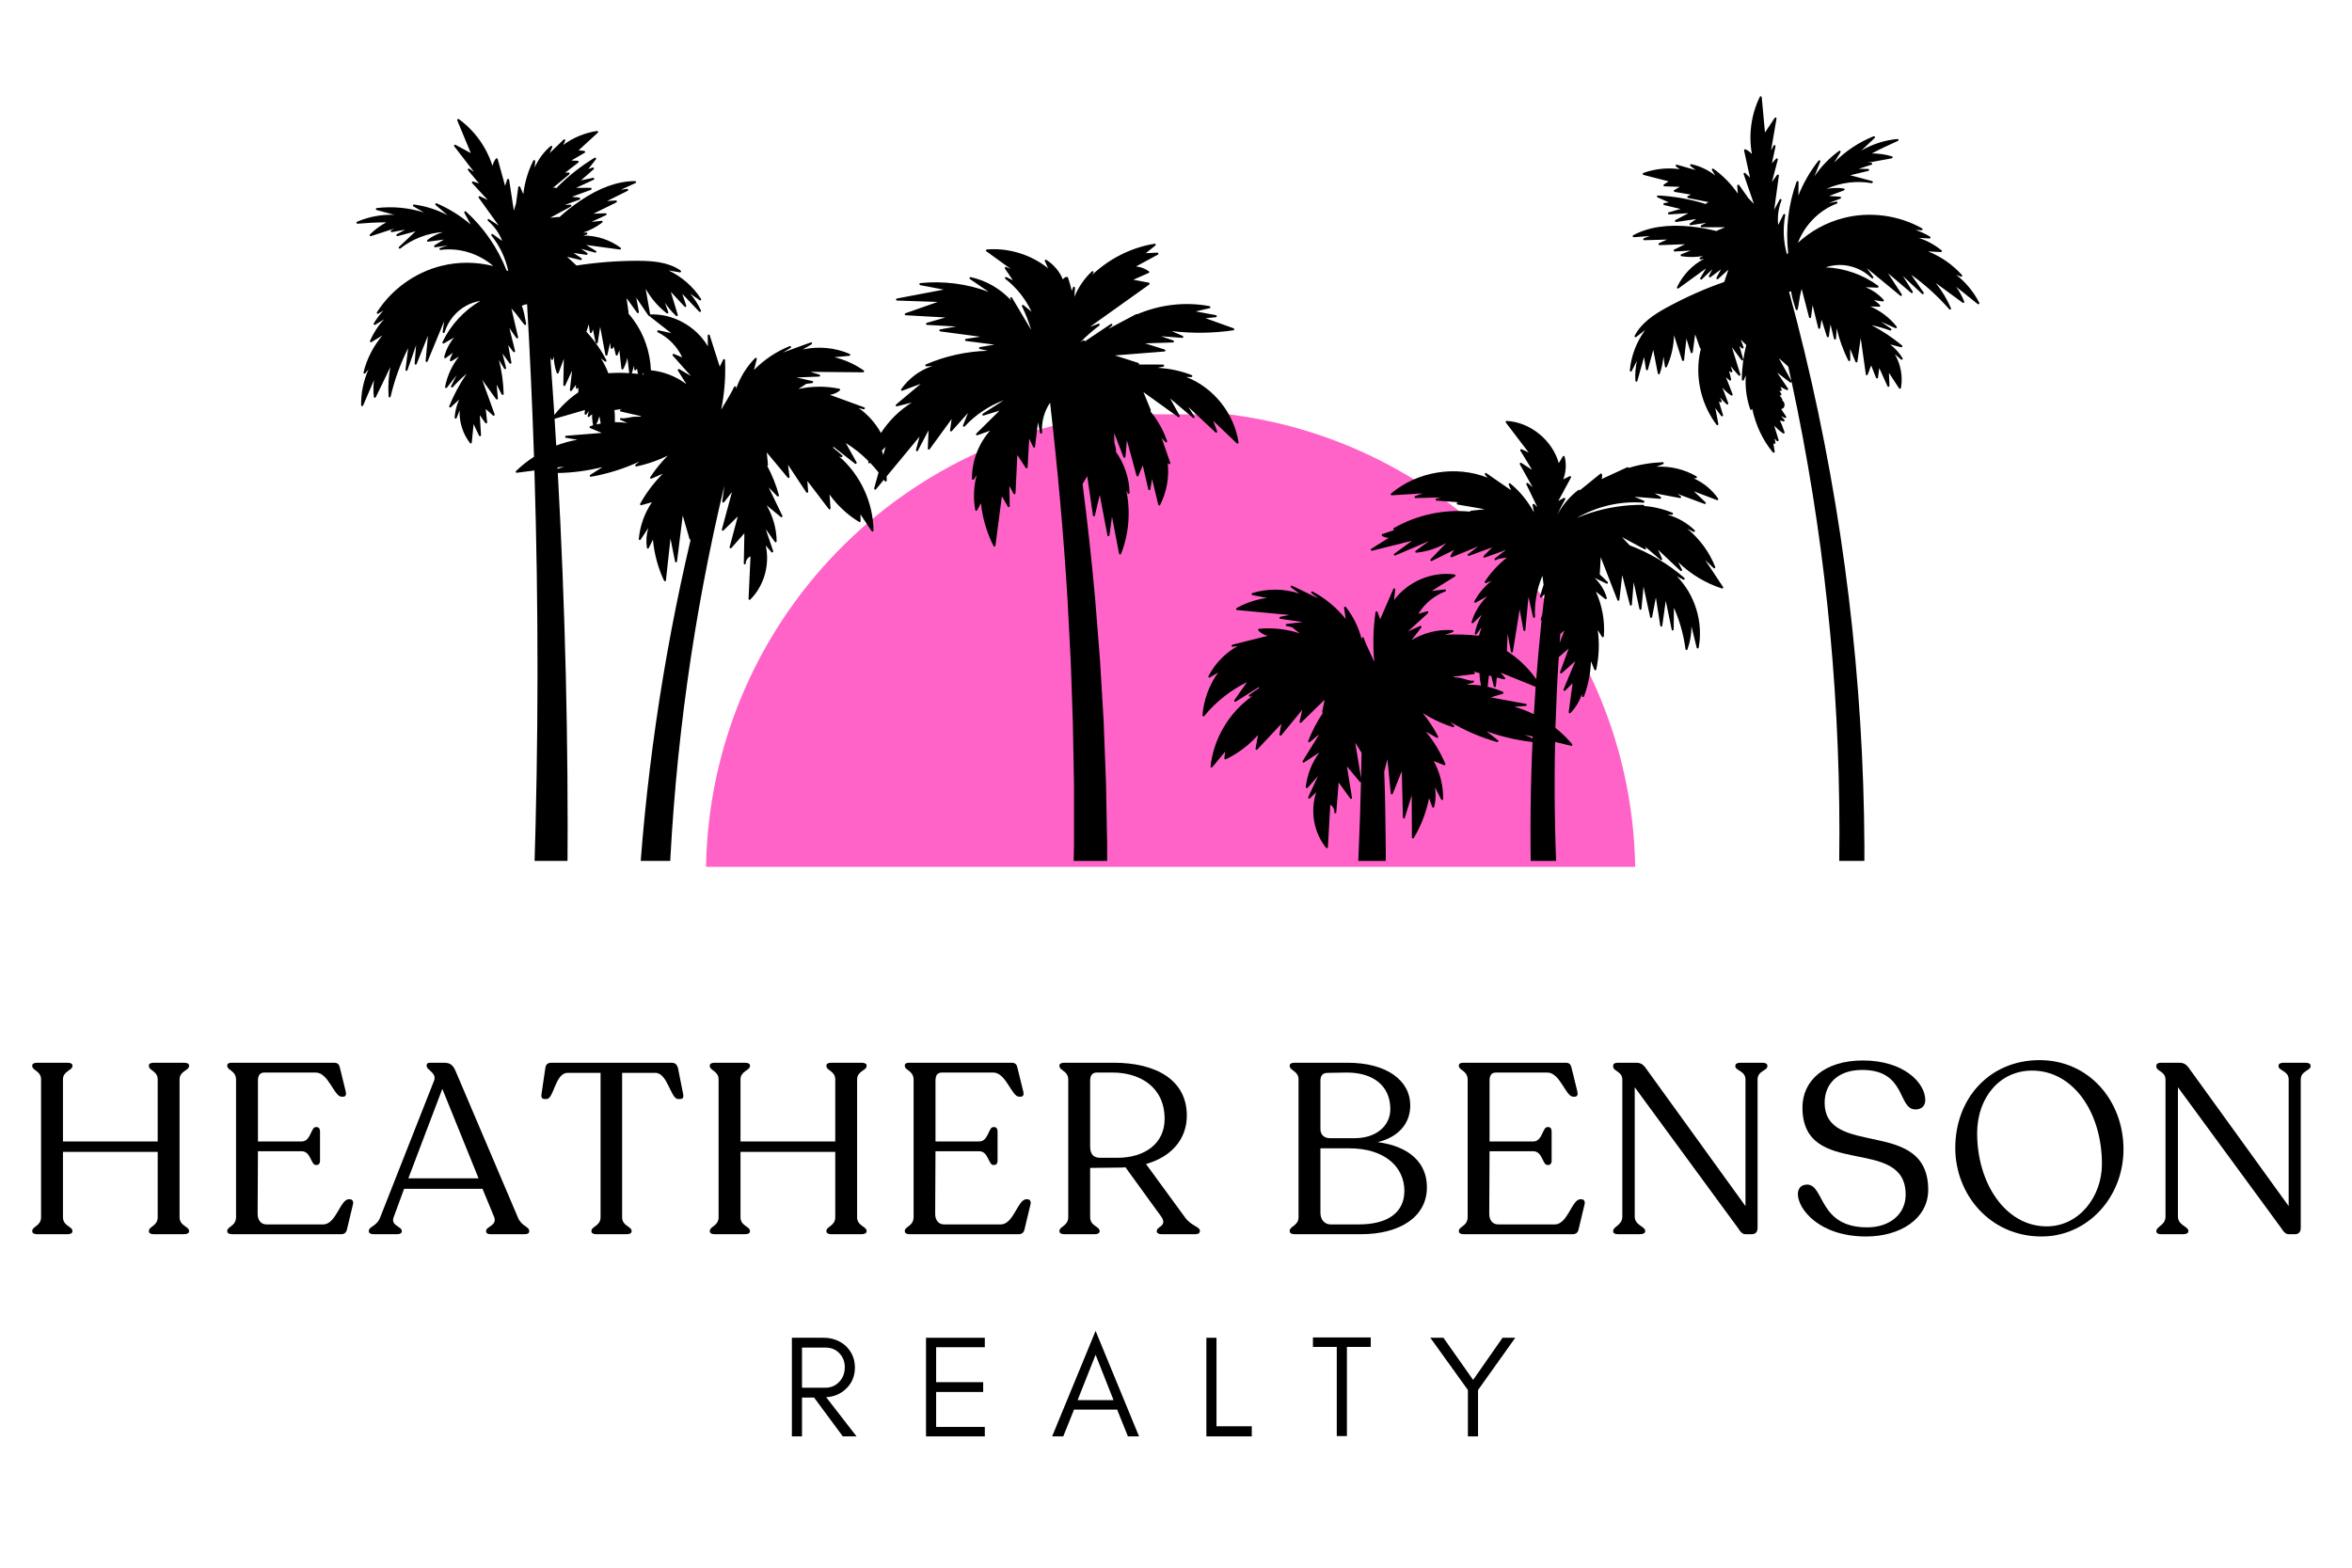 <svg xmlns="http://www.w3.org/2000/svg" xmlns:xlink="http://www.w3.org/1999/xlink" width="150" viewBox="0 0 112.5 75" height="100" preserveAspectRatio="xMidYMid meet"><defs><g></g><clipPath id="1409369f80"><path d="M 33.434 19.82 L 78.234 19.82 L 78.234 41.473 L 33.434 41.473 Z M 33.434 19.82 " clip-rule="nonzero"></path></clipPath><clipPath id="36de99abc6"><path d="M 17.031 4.598 L 94.688 4.598 L 94.688 41.188 L 17.031 41.188 Z M 17.031 4.598 " clip-rule="nonzero"></path></clipPath></defs><g clip-path="url(#1409369f80)"><path fill="#ff63c8" d="M 33.77 41.473 C 33.98 29.383 43.848 19.652 56 19.652 C 68.137 19.652 78.004 29.383 78.215 41.473 Z M 33.77 41.473 " fill-opacity="1" fill-rule="nonzero"></path></g><g clip-path="url(#36de99abc6)"><path fill="#000000" d="M 81.559 26.789 L 81.965 27.176 C 81.98 27.195 82.008 27.195 82.023 27.184 C 82.043 27.172 82.051 27.145 82.043 27.125 C 81.766 26.418 81.297 25.777 80.707 25.297 L 81.004 25.445 C 81.023 25.457 81.051 25.449 81.062 25.43 C 81.078 25.41 81.074 25.383 81.059 25.367 C 80.691 25.012 80.242 24.758 79.758 24.621 L 79.977 24.625 C 79.996 24.625 80.02 24.609 80.023 24.586 C 80.027 24.562 80.016 24.539 79.996 24.531 C 79.562 24.352 79.105 24.242 78.641 24.207 C 78.641 24.203 78.641 24.203 78.641 24.199 C 78.641 24.176 78.617 24.152 78.594 24.152 C 77.742 24.145 76.891 24.273 76.066 24.539 C 75.848 24.609 75.629 24.691 75.418 24.781 C 76.379 24.227 77.504 23.957 78.605 24.051 C 78.629 24.051 78.648 24.035 78.656 24.012 C 78.66 23.988 78.648 23.965 78.629 23.957 L 78.18 23.766 L 79.402 23.863 C 79.422 23.863 79.445 23.848 79.453 23.828 C 79.457 23.805 79.449 23.781 79.43 23.77 L 79.145 23.598 L 80.355 23.828 C 80.375 23.832 80.398 23.82 80.406 23.801 C 80.418 23.781 80.41 23.754 80.391 23.742 L 80.23 23.625 L 81.527 24.109 C 81.547 24.117 81.574 24.109 81.586 24.09 C 81.598 24.07 81.594 24.043 81.574 24.027 L 81.02 23.504 L 82.125 23.926 C 82.145 23.934 82.168 23.926 82.18 23.91 C 82.191 23.895 82.191 23.871 82.18 23.852 C 81.887 23.426 81.477 23.09 81.008 22.883 L 81.121 22.879 C 81.141 22.879 81.16 22.863 81.164 22.844 C 81.172 22.82 81.164 22.801 81.145 22.789 C 80.574 22.453 79.895 22.293 79.23 22.328 L 79.547 22.207 C 79.57 22.199 79.582 22.176 79.578 22.152 C 79.574 22.129 79.555 22.109 79.527 22.113 C 78.973 22.133 78.426 22.223 77.898 22.387 C 77.895 22.383 77.895 22.379 77.895 22.379 C 77.883 22.355 77.855 22.344 77.832 22.355 L 76.602 22.922 C 76.633 22.852 76.641 22.77 76.625 22.691 C 76.621 22.676 76.609 22.66 76.594 22.656 C 76.578 22.652 76.562 22.652 76.547 22.664 L 75.566 23.457 C 75.566 23.449 75.562 23.445 75.555 23.441 C 75.539 23.426 75.516 23.426 75.496 23.441 C 75.082 23.754 74.734 24.168 74.48 24.637 C 74.598 24.383 74.723 24.133 74.867 23.887 C 74.879 23.867 74.875 23.844 74.859 23.828 C 74.844 23.812 74.82 23.809 74.801 23.82 L 74.535 23.969 L 75.141 22.848 C 75.152 22.828 75.148 22.805 75.133 22.793 C 75.117 22.777 75.098 22.773 75.078 22.781 L 74.773 22.934 C 74.906 22.59 74.93 22.203 74.84 21.848 C 74.836 21.828 74.82 21.812 74.801 21.812 C 74.781 21.809 74.762 21.816 74.754 21.836 L 74.559 22.156 C 74.25 21.059 73.199 20.199 72.07 20.137 C 72.051 20.133 72.031 20.145 72.023 20.16 C 72.016 20.176 72.016 20.199 72.027 20.215 L 73.121 21.652 L 72.785 21.492 C 72.766 21.484 72.742 21.488 72.727 21.504 C 72.715 21.52 72.711 21.543 72.723 21.562 L 73.281 22.477 L 72.766 22.145 C 72.746 22.133 72.723 22.137 72.707 22.152 C 72.691 22.168 72.688 22.191 72.695 22.211 L 73.309 23.312 L 73.086 23.113 C 73.066 23.098 73.043 23.098 73.023 23.109 C 73.004 23.125 73 23.148 73.008 23.172 L 73.535 24.262 L 73.387 24.117 C 73.371 24.105 73.348 24.102 73.328 24.113 C 73.312 24.121 73.301 24.145 73.305 24.164 L 73.375 24.52 C 73.09 23.988 72.703 23.508 72.238 23.129 C 72.223 23.113 72.199 23.113 72.18 23.125 C 72.164 23.141 72.156 23.164 72.164 23.184 L 72.277 23.453 L 71.094 22.637 C 71.074 22.621 71.047 22.625 71.031 22.645 C 71.016 22.664 71.016 22.691 71.031 22.711 L 71.156 22.852 C 69.629 22.254 67.801 22.547 66.539 23.609 C 66.523 23.621 66.516 23.645 66.523 23.664 C 66.531 23.684 66.551 23.695 66.57 23.695 L 68.055 23.605 L 67.691 23.73 C 67.672 23.738 67.656 23.762 67.66 23.785 C 67.664 23.809 67.68 23.828 67.711 23.828 L 68.93 23.797 L 68.703 23.852 C 68.68 23.855 68.664 23.879 68.664 23.902 C 68.668 23.926 68.684 23.945 68.711 23.949 L 69.789 24.031 L 69.715 24.039 C 69.691 24.043 69.676 24.062 69.676 24.086 C 69.676 24.113 69.691 24.133 69.715 24.137 L 71.023 24.363 L 70.359 24.434 C 70.336 24.438 70.32 24.453 70.316 24.477 C 69.059 24.355 67.766 24.633 66.668 25.266 C 66.645 25.277 66.637 25.301 66.645 25.324 C 66.652 25.344 66.676 25.359 66.699 25.355 L 66.121 25.551 C 66.102 25.559 66.09 25.574 66.09 25.594 C 66.086 25.609 66.094 25.629 66.109 25.641 C 66.207 25.699 66.316 25.73 66.43 25.73 L 65.586 26.258 C 65.566 26.27 65.559 26.297 65.57 26.316 C 65.578 26.34 65.602 26.352 65.625 26.348 L 67.539 25.871 L 66.691 26.492 C 66.672 26.504 66.664 26.531 66.68 26.555 C 66.691 26.574 66.715 26.586 66.738 26.574 L 68.348 25.887 L 67.715 26.352 C 67.695 26.367 67.688 26.391 67.695 26.41 C 67.703 26.43 67.723 26.441 67.746 26.441 C 68.25 26.391 68.734 26.234 69.172 25.98 L 68.426 26.758 C 68.41 26.773 68.41 26.801 68.422 26.82 C 68.434 26.832 68.445 26.84 68.461 26.84 C 68.469 26.84 68.477 26.84 68.484 26.836 L 69.559 26.309 C 69.488 26.398 69.426 26.492 69.383 26.594 C 69.371 26.613 69.375 26.633 69.391 26.648 C 69.402 26.664 69.426 26.668 69.441 26.66 L 70.699 26.141 L 70.219 26.512 C 70.203 26.523 70.195 26.551 70.207 26.574 C 70.219 26.594 70.242 26.602 70.266 26.594 L 71.379 26.184 L 70.965 26.598 C 70.949 26.613 70.945 26.637 70.957 26.656 C 70.969 26.676 70.992 26.684 71.016 26.676 L 72.012 26.32 L 71.504 26.715 C 71.48 26.73 71.477 26.762 71.492 26.781 C 71.512 26.805 71.539 26.809 71.562 26.793 C 71.637 26.734 71.836 26.707 71.996 26.688 C 72.023 26.684 72.051 26.68 72.078 26.676 C 71.668 27 71.309 27.387 71.02 27.824 C 71.008 27.84 71.008 27.863 71.023 27.879 C 71.035 27.898 71.059 27.902 71.078 27.895 L 71.352 27.781 C 71.012 28.047 70.723 28.387 70.516 28.77 C 70.508 28.785 70.512 28.809 70.527 28.824 C 70.539 28.84 70.562 28.844 70.582 28.832 L 71.141 28.523 C 70.789 28.863 70.527 29.289 70.387 29.758 C 70.379 29.777 70.387 29.801 70.406 29.812 C 70.426 29.824 70.449 29.82 70.465 29.805 L 70.879 29.406 C 70.715 29.684 70.602 29.988 70.543 30.301 C 70.539 30.32 70.551 30.344 70.57 30.352 C 70.59 30.363 70.617 30.355 70.629 30.336 L 70.875 29.996 C 70.824 30.133 70.777 30.27 70.742 30.414 C 70.242 30.363 69.617 30.328 69.117 30.375 L 69.5 30.238 C 69.52 30.227 69.527 30.203 69.52 30.184 C 69.516 30.164 69.5 30.148 69.477 30.148 C 68.789 30.098 68.102 30.27 67.516 30.625 L 67.984 30.02 C 68 30 68 29.977 67.984 29.961 C 67.973 29.941 67.945 29.938 67.926 29.945 L 67.344 30.211 L 68.305 29.332 C 68.32 29.316 68.324 29.289 68.312 29.27 C 68.301 29.25 68.277 29.242 68.258 29.246 L 67.844 29.367 C 68.137 28.879 68.602 28.492 69.133 28.293 C 69.152 28.285 69.168 28.262 69.16 28.234 C 69.156 28.211 69.133 28.195 69.109 28.199 L 68.484 28.273 L 69.598 27.574 C 69.613 27.562 69.621 27.543 69.617 27.523 C 69.613 27.504 69.598 27.488 69.578 27.484 C 68.492 27.328 67.328 27.828 66.676 28.715 L 66.738 28.203 C 66.742 28.18 66.727 28.156 66.703 28.148 C 66.68 28.145 66.656 28.156 66.645 28.176 L 66.016 29.625 L 65.887 29.273 C 65.879 29.254 65.859 29.242 65.836 29.242 C 65.816 29.246 65.797 29.262 65.793 29.285 C 65.68 30.078 65.66 30.875 65.734 31.664 C 65.676 31.535 65.613 31.395 65.551 31.262 C 65.426 31 65.301 30.73 65.23 30.516 C 65.223 30.492 65.203 30.48 65.18 30.48 C 65.156 30.484 65.141 30.504 65.137 30.527 L 65.133 30.598 C 64.996 30.031 64.738 29.5 64.375 29.043 C 64.359 29.027 64.336 29.02 64.316 29.027 C 64.297 29.039 64.285 29.059 64.289 29.082 L 64.371 29.617 C 63.941 29.074 63.391 28.621 62.785 28.301 C 62.762 28.289 62.734 28.297 62.723 28.32 C 62.707 28.34 62.715 28.367 62.734 28.383 L 63.074 28.637 L 61.805 28.023 C 61.781 28.012 61.754 28.02 61.742 28.043 C 61.73 28.062 61.734 28.094 61.754 28.105 L 62.148 28.395 C 61.422 28.156 60.621 28.148 59.898 28.375 C 59.875 28.383 59.863 28.402 59.863 28.426 C 59.863 28.445 59.879 28.465 59.902 28.469 L 60.602 28.605 C 60.09 28.676 59.594 28.84 59.145 29.094 C 59.129 29.102 59.117 29.125 59.121 29.145 C 59.125 29.16 59.133 29.172 59.148 29.18 C 59.152 29.18 59.16 29.184 59.164 29.184 L 61.676 29.422 L 61.234 29.508 C 61.211 29.512 61.195 29.535 61.195 29.559 C 61.195 29.582 61.211 29.602 61.234 29.605 L 62.309 29.758 L 61.539 29.852 C 61.516 29.855 61.5 29.875 61.496 29.898 C 61.496 29.922 61.512 29.945 61.535 29.949 C 61.629 29.965 61.723 29.988 61.812 30.016 L 62.16 30.297 C 61.535 30.094 60.871 30.02 60.219 30.082 C 60.199 30.086 60.184 30.098 60.176 30.113 C 60.172 30.133 60.176 30.152 60.188 30.164 C 60.309 30.293 60.469 30.379 60.641 30.418 L 58.945 30.844 C 58.922 30.852 58.906 30.875 58.91 30.902 C 58.914 30.926 58.938 30.945 58.965 30.941 L 59.203 30.906 C 58.609 31.234 58.121 31.738 57.801 32.348 C 57.793 32.367 57.797 32.391 57.812 32.406 C 57.828 32.418 57.852 32.422 57.871 32.41 L 58.266 32.172 C 57.84 32.766 57.574 33.484 57.516 34.219 C 57.516 34.238 57.523 34.258 57.543 34.266 C 57.543 34.266 57.547 34.27 57.547 34.27 C 57.566 34.277 57.59 34.27 57.602 34.254 C 58.156 33.574 58.859 33.02 59.645 32.637 L 59.039 33.5 C 59.027 33.52 59.027 33.547 59.043 33.562 C 59.059 33.578 59.086 33.582 59.105 33.57 L 60.234 32.859 L 60.199 32.938 C 60.047 33.035 59.898 33.137 59.758 33.242 C 59.738 33.258 59.73 33.281 59.742 33.305 C 59.75 33.324 59.773 33.336 59.797 33.328 L 59.898 33.305 C 58.805 34.066 58.047 35.328 57.902 36.664 C 57.898 36.684 57.91 36.703 57.926 36.711 C 57.93 36.715 57.93 36.715 57.93 36.715 C 57.949 36.723 57.973 36.719 57.988 36.699 L 58.605 35.957 L 58.562 36.273 C 58.562 36.293 58.566 36.309 58.582 36.32 C 58.598 36.328 58.617 36.332 58.633 36.324 C 59.215 36.047 59.742 35.648 60.172 35.164 L 60.055 35.82 C 60.051 35.84 60.062 35.859 60.078 35.871 C 60.078 35.871 60.078 35.871 60.082 35.871 C 60.098 35.879 60.121 35.875 60.137 35.859 L 61.289 34.629 L 61.199 35.137 C 61.195 35.16 61.207 35.184 61.227 35.191 C 61.246 35.199 61.27 35.195 61.285 35.18 L 62.289 33.957 L 62.16 34.527 C 62.152 34.547 62.164 34.57 62.18 34.578 C 62.199 34.59 62.223 34.586 62.238 34.57 L 63.359 33.477 L 63.242 34.055 C 63.238 34.078 63.25 34.102 63.27 34.109 C 63.27 34.109 63.27 34.109 63.273 34.109 C 62.992 34.531 62.758 34.977 62.574 35.445 C 62.566 35.469 62.57 35.492 62.59 35.504 C 62.609 35.516 62.633 35.516 62.648 35.504 L 63.102 35.129 L 62.309 36.41 C 62.297 36.43 62.301 36.457 62.316 36.473 C 62.332 36.488 62.355 36.492 62.375 36.477 L 63.109 35.996 C 62.754 36.477 62.523 37.055 62.457 37.652 C 62.457 37.672 62.465 37.695 62.484 37.703 C 62.504 37.711 62.527 37.707 62.543 37.691 L 63.039 37.129 L 62.574 38.141 C 62.566 38.16 62.57 38.188 62.59 38.199 C 62.609 38.215 62.637 38.211 62.652 38.195 L 62.957 37.902 C 62.66 38.789 62.836 39.832 63.43 40.559 C 63.434 40.562 63.441 40.566 63.445 40.57 C 63.457 40.574 63.469 40.578 63.484 40.574 C 63.504 40.566 63.516 40.551 63.516 40.527 L 63.629 38.5 C 63.746 38.562 63.828 38.703 63.82 38.836 L 63.82 38.855 C 63.816 38.883 63.836 38.906 63.863 38.91 C 63.891 38.91 63.914 38.895 63.914 38.867 C 63.918 38.859 63.918 38.852 63.918 38.844 L 64.031 37.434 L 64.582 38.199 C 64.594 38.219 64.617 38.223 64.637 38.215 C 64.66 38.207 64.672 38.184 64.668 38.164 L 64.426 36.664 L 65.039 37.402 C 65.051 37.418 65.074 37.422 65.094 37.414 C 65.098 37.414 65.098 37.414 65.098 37.414 C 65.07 38.516 65.039 39.613 64.988 40.715 L 64.906 42.531 L 64.805 44.348 C 64.762 44.953 64.723 45.559 64.684 46.164 L 64.543 47.977 L 64.383 49.789 L 64.207 51.598 L 64.012 53.406 L 63.789 55.207 L 63.555 57.012 L 63.301 58.809 L 63.023 60.605 L 62.898 61.348 L 64.645 61.348 L 64.723 60.879 L 64.992 59.062 L 65.242 57.238 L 65.465 55.414 L 65.656 53.586 L 65.828 51.754 L 65.973 49.922 L 66.086 48.086 L 66.176 46.25 L 66.242 44.414 L 66.273 42.578 L 66.285 40.738 C 66.277 39.461 66.254 38.184 66.211 36.91 L 66.363 36.32 L 66.523 37.961 C 66.527 37.984 66.543 38 66.566 38.004 C 66.59 38.008 66.609 37.996 66.617 37.973 L 67.051 36.891 L 67.102 39.109 C 67.102 39.133 67.117 39.152 67.141 39.156 C 67.164 39.156 67.188 39.145 67.195 39.121 L 67.523 38.051 L 67.535 40.062 C 67.535 40.082 67.547 40.098 67.562 40.105 C 67.562 40.109 67.566 40.109 67.57 40.109 C 67.594 40.117 67.613 40.105 67.625 40.09 C 67.977 39.496 68.219 38.859 68.355 38.188 L 68.508 38.609 C 68.516 38.629 68.535 38.641 68.559 38.641 C 68.578 38.637 68.594 38.625 68.602 38.602 C 68.68 38.293 68.688 37.969 68.633 37.66 L 68.938 38.25 C 68.949 38.27 68.969 38.281 68.992 38.273 C 69.012 38.27 69.027 38.25 69.027 38.227 C 69.035 37.594 68.883 36.969 68.578 36.41 L 69.07 36.605 C 69.09 36.613 69.109 36.609 69.125 36.594 C 69.137 36.582 69.141 36.559 69.133 36.543 C 68.895 35.984 68.586 35.469 68.203 35.004 L 68.719 35.293 C 68.738 35.305 68.762 35.301 68.777 35.285 C 68.793 35.27 68.797 35.246 68.785 35.23 C 68.582 34.836 68.336 34.461 68.055 34.117 C 68.164 34.184 68.277 34.25 68.387 34.312 C 68.742 34.508 69.113 34.664 69.496 34.789 C 69.52 34.797 69.543 34.785 69.551 34.766 C 69.562 34.746 69.562 34.723 69.543 34.707 L 69.375 34.539 C 70.074 34.957 70.824 35.277 71.609 35.5 C 71.633 35.508 71.656 35.496 71.668 35.477 C 71.676 35.457 71.672 35.43 71.652 35.418 L 71.105 34.984 C 71.812 35.242 72.551 35.414 73.301 35.5 C 72.914 44.156 73.703 52.879 75.66 61.348 L 77.398 61.348 C 75.211 52.945 74.195 44.215 74.383 35.496 L 75.152 35.68 C 75.172 35.688 75.191 35.676 75.203 35.66 C 75.215 35.641 75.215 35.617 75.199 35.602 C 74.961 35.316 74.691 35.055 74.398 34.824 C 74.434 33.695 74.484 32.566 74.559 31.438 L 75.031 31.027 L 74.621 32.152 C 74.613 32.172 74.621 32.195 74.641 32.207 C 74.656 32.223 74.684 32.219 74.699 32.207 L 75.348 31.629 L 74.785 32.984 C 74.777 33.008 74.785 33.031 74.805 33.047 C 74.824 33.059 74.848 33.055 74.867 33.039 L 75.219 32.684 L 75.035 34.07 C 75.035 34.094 75.043 34.113 75.062 34.121 C 75.07 34.125 75.078 34.125 75.086 34.125 C 75.098 34.125 75.109 34.121 75.117 34.113 C 75.367 33.855 75.559 33.535 75.668 33.195 L 75.672 33.305 C 75.676 33.328 75.691 33.348 75.715 33.348 C 75.738 33.352 75.758 33.34 75.766 33.316 C 75.969 32.777 76.078 32.211 76.098 31.637 L 76.262 32.039 C 76.27 32.059 76.289 32.07 76.309 32.07 C 76.332 32.066 76.348 32.051 76.352 32.031 C 76.484 31.414 76.508 30.766 76.422 30.141 L 76.625 30.465 C 76.637 30.48 76.656 30.492 76.676 30.484 C 76.699 30.48 76.711 30.461 76.715 30.441 C 76.77 29.703 76.637 28.969 76.332 28.301 L 76.777 28.656 C 76.793 28.668 76.816 28.668 76.832 28.656 C 76.852 28.645 76.859 28.625 76.855 28.602 C 76.754 28.242 76.547 27.91 76.273 27.648 L 76.844 27.922 C 76.863 27.93 76.891 27.926 76.902 27.906 C 76.914 27.887 76.914 27.859 76.898 27.844 C 76.777 27.719 76.648 27.602 76.52 27.484 L 76.566 26.656 L 77.363 28.711 C 77.371 28.73 77.395 28.746 77.414 28.742 C 77.438 28.738 77.453 28.719 77.457 28.699 L 77.594 27.516 L 77.961 28.938 C 77.965 28.961 77.984 28.977 78.012 28.977 C 78.035 28.973 78.051 28.953 78.055 28.93 L 78.141 27.855 L 78.418 29.137 C 78.422 29.16 78.441 29.18 78.465 29.176 C 78.488 29.176 78.508 29.156 78.512 29.133 L 78.613 28.07 L 78.93 29.527 C 78.934 29.547 78.953 29.566 78.977 29.562 C 79 29.562 79.02 29.547 79.023 29.523 L 79.203 28.582 L 79.414 29.938 C 79.418 29.965 79.438 29.98 79.461 29.98 C 79.484 29.98 79.504 29.961 79.508 29.938 L 79.676 28.742 L 79.961 30.125 C 79.965 30.148 79.984 30.168 80.012 30.164 C 80.035 30.16 80.055 30.141 80.055 30.117 L 80.066 29.074 C 80.344 29.707 80.531 30.371 80.621 31.059 C 80.621 31.082 80.641 31.098 80.66 31.102 C 80.664 31.102 80.664 31.102 80.668 31.102 C 80.688 31.102 80.707 31.09 80.711 31.07 C 80.84 30.719 80.906 30.344 80.906 29.969 L 81.156 30.988 C 81.16 31.008 81.18 31.023 81.203 31.023 C 81.227 31.023 81.246 31.008 81.25 30.984 C 81.477 29.758 81.074 28.457 80.211 27.574 L 80.516 27.73 C 80.539 27.742 80.562 27.734 80.578 27.715 C 80.59 27.695 80.586 27.668 80.57 27.652 C 79.801 26.98 78.902 26.449 77.945 26.086 L 77.582 25.695 L 78.668 26.281 C 78.688 26.293 78.711 26.289 78.727 26.27 C 78.742 26.254 78.742 26.227 78.727 26.211 L 78.664 26.129 L 79.426 26.785 C 79.441 26.801 79.469 26.801 79.484 26.789 C 79.504 26.773 79.512 26.75 79.5 26.727 L 79.305 26.297 L 80.379 27.309 C 80.395 27.324 80.422 27.324 80.441 27.309 C 80.461 27.297 80.465 27.27 80.453 27.25 L 80.27 26.891 C 80.859 27.465 81.578 27.898 82.359 28.152 C 82.363 28.152 82.371 28.156 82.375 28.156 C 82.391 28.156 82.402 28.148 82.414 28.137 C 82.426 28.117 82.426 28.098 82.414 28.078 Z M 64.824 35.531 L 65.125 36.016 C 65.117 36.422 65.109 36.828 65.102 37.23 Z M 72.27 31.18 C 72.273 31.203 72.293 31.223 72.316 31.219 C 72.34 31.219 72.359 31.203 72.363 31.18 L 72.688 29.16 L 72.867 30.145 C 72.871 30.168 72.895 30.188 72.914 30.188 C 72.941 30.184 72.961 30.168 72.961 30.141 L 73.109 28.559 L 73.328 29.523 C 73.332 29.547 73.355 29.562 73.383 29.559 C 73.406 29.555 73.426 29.535 73.422 29.508 C 73.391 28.836 73.516 28.16 73.777 27.543 L 73.832 27.977 L 73.66 28.527 C 73.652 28.551 73.66 28.574 73.68 28.586 C 73.699 28.598 73.727 28.594 73.742 28.574 L 73.879 28.426 C 73.84 28.754 73.805 29.082 73.766 29.41 L 73.695 29.625 C 73.688 29.648 73.699 29.672 73.719 29.684 C 73.723 29.688 73.73 29.688 73.734 29.691 C 73.637 30.621 73.555 31.555 73.48 32.492 C 73.105 31.957 72.625 31.5 72.078 31.145 L 72.113 30.32 Z M 70.137 32.762 L 70.473 32.652 C 70.496 32.645 70.512 32.617 70.504 32.594 C 70.496 32.566 70.469 32.551 70.441 32.562 C 70.375 32.582 70.18 32.527 70.039 32.484 C 69.953 32.461 69.883 32.438 69.832 32.43 C 69.727 32.414 69.621 32.402 69.512 32.391 C 69.52 32.387 69.527 32.379 69.531 32.371 L 70.504 32.25 C 70.523 32.246 70.543 32.23 70.547 32.211 C 70.551 32.191 70.539 32.168 70.523 32.16 L 70.457 32.121 L 70.766 32.203 C 70.77 32.402 70.797 32.602 70.84 32.797 C 70.609 32.766 70.371 32.754 70.137 32.762 Z M 73.309 35.328 L 72.926 35.152 L 73.312 35.242 C 73.309 35.273 73.309 35.301 73.309 35.328 Z M 72.434 33.809 L 72.984 33.773 C 73.012 33.77 73.031 33.75 73.031 33.727 C 73.031 33.703 73.016 33.68 72.992 33.676 L 71.305 33.363 L 71.879 33.191 C 71.898 33.184 71.91 33.168 71.914 33.148 C 71.914 33.125 71.906 33.109 71.883 33.098 C 71.652 32.992 71.406 32.914 71.156 32.855 L 71.219 32.316 L 71.332 32.348 L 71.453 32.84 C 71.461 32.863 71.48 32.879 71.504 32.875 C 71.527 32.875 71.547 32.855 71.551 32.832 L 71.594 32.414 L 71.938 32.5 C 71.957 32.508 71.977 32.5 71.988 32.48 C 72 32.461 72 32.441 71.984 32.422 L 71.781 32.18 L 73.453 32.859 C 73.422 33.297 73.395 33.734 73.367 34.168 C 73.066 34.023 72.754 33.898 72.434 33.809 Z M 74.602 30.754 C 74.613 30.613 74.625 30.473 74.633 30.332 L 74.824 30.16 Z M 56.844 19.473 L 58.141 20.688 C 58.156 20.703 58.18 20.707 58.199 20.691 C 58.219 20.68 58.227 20.656 58.219 20.637 L 58.031 20.133 L 59.16 21.211 C 59.172 21.219 59.188 21.223 59.203 21.223 C 59.207 21.223 59.211 21.219 59.219 21.219 C 59.234 21.207 59.246 21.188 59.242 21.168 C 59.031 19.766 58.043 18.543 56.742 18.035 L 56.984 18.039 C 57.008 18.039 57.027 18.023 57.031 18 C 57.035 17.977 57.023 17.953 57 17.945 C 56.484 17.742 55.926 17.625 55.367 17.598 L 55.645 17.539 C 55.668 17.535 55.684 17.512 55.68 17.484 C 55.68 17.461 55.656 17.441 55.633 17.441 L 54.473 17.438 C 54.477 17.434 54.48 17.43 54.48 17.422 C 54.488 17.395 54.473 17.371 54.449 17.363 L 53.328 17.004 L 55.699 16.816 C 55.723 16.816 55.738 16.797 55.742 16.773 C 55.746 16.75 55.73 16.73 55.711 16.723 L 54.77 16.426 L 56.109 16.383 C 56.133 16.383 56.152 16.363 56.152 16.34 C 56.156 16.316 56.145 16.297 56.121 16.289 L 55.531 16.086 L 56.547 16.164 C 56.57 16.164 56.59 16.148 56.598 16.125 C 56.602 16.102 56.59 16.078 56.57 16.07 L 56.043 15.84 C 57.027 15.957 58.016 15.945 58.996 15.801 C 59.02 15.797 59.035 15.781 59.035 15.758 C 59.039 15.738 59.027 15.715 59.004 15.707 L 57.664 15.223 L 58.156 15.176 C 58.184 15.172 58.199 15.152 58.203 15.129 C 58.203 15.105 58.184 15.082 58.16 15.078 L 57.195 14.898 L 57.863 14.742 C 57.883 14.738 57.898 14.715 57.898 14.695 C 57.898 14.672 57.883 14.652 57.859 14.648 C 56.707 14.426 55.477 14.57 54.395 15.035 C 54.379 15.023 54.359 15.02 54.34 15.031 L 53.016 15.734 L 53.191 15.574 C 53.211 15.559 53.215 15.531 53.199 15.508 C 53.184 15.488 53.156 15.484 53.133 15.5 L 51.883 16.336 C 51.887 16.324 51.883 16.309 51.875 16.297 C 51.859 16.277 51.836 16.273 51.812 16.285 C 51.766 16.312 51.719 16.34 51.672 16.371 C 51.957 16.086 52.262 15.816 52.582 15.574 C 52.602 15.559 52.609 15.531 52.598 15.512 C 52.586 15.488 52.562 15.48 52.539 15.488 L 52.133 15.637 L 54.969 13.613 C 54.984 13.602 54.992 13.582 54.988 13.562 C 54.984 13.543 54.969 13.527 54.949 13.523 L 54.211 13.383 L 54.941 13.059 C 54.957 13.055 54.969 13.039 54.973 13.02 C 54.973 13.004 54.965 12.984 54.949 12.977 C 54.77 12.848 54.559 12.77 54.34 12.746 L 55.387 12.18 C 55.406 12.168 55.414 12.145 55.41 12.121 C 55.402 12.102 55.383 12.086 55.359 12.086 L 54.805 12.113 L 55.262 11.746 C 55.281 11.73 55.285 11.707 55.277 11.688 C 55.27 11.668 55.246 11.656 55.227 11.66 C 54.105 11.844 53.062 12.371 52.238 13.152 L 52.301 13.043 C 52.312 13.023 52.309 12.996 52.289 12.98 C 52.27 12.965 52.246 12.969 52.227 12.984 C 51.863 13.324 51.578 13.742 51.391 14.203 L 51.418 13.77 C 51.418 13.742 51.402 13.723 51.379 13.719 C 51.355 13.711 51.332 13.727 51.324 13.75 L 51.266 13.918 C 51.215 13.699 51.156 13.488 51.082 13.277 C 51.078 13.254 51.055 13.242 51.035 13.246 C 50.957 13.25 50.883 13.297 50.84 13.371 C 50.68 12.984 50.398 12.652 50.047 12.43 C 50.027 12.418 50.004 12.422 49.988 12.434 C 49.973 12.449 49.969 12.473 49.977 12.492 L 50.129 12.832 C 49.316 12.18 48.238 11.848 47.203 11.934 C 47.184 11.938 47.164 11.949 47.16 11.969 C 47.156 11.988 47.164 12.012 47.18 12.023 L 48.348 12.867 L 48.125 12.773 C 48.102 12.766 48.082 12.77 48.066 12.789 C 48.055 12.805 48.055 12.828 48.066 12.848 L 48.449 13.41 L 48.137 13.258 C 48.113 13.246 48.086 13.254 48.074 13.277 C 48.062 13.297 48.066 13.324 48.086 13.34 C 48.621 13.758 49.055 14.297 49.34 14.914 L 48.957 14.598 C 48.941 14.582 48.914 14.582 48.898 14.598 C 48.879 14.609 48.875 14.637 48.883 14.656 C 49.062 15.02 49.207 15.398 49.324 15.785 L 48.406 14.242 C 48.395 14.219 48.363 14.211 48.344 14.223 C 48.32 14.238 48.312 14.266 48.324 14.289 L 48.367 14.375 C 47.852 13.812 47.168 13.418 46.426 13.258 C 46.406 13.254 46.383 13.266 46.375 13.289 C 46.363 13.309 46.371 13.332 46.391 13.348 L 47.293 13.965 C 46.25 13.574 45.129 13.43 44.02 13.543 C 43.992 13.547 43.977 13.566 43.977 13.59 C 43.973 13.613 43.992 13.637 44.016 13.641 L 45.141 13.855 L 42.898 14.281 C 42.875 14.285 42.859 14.309 42.859 14.336 C 42.859 14.359 42.883 14.379 42.906 14.379 L 44.852 14.445 L 43.305 14.988 C 43.285 14.996 43.27 15.02 43.273 15.043 C 43.277 15.066 43.297 15.082 43.32 15.082 L 45.219 15.188 L 44.324 15.449 C 44.305 15.453 44.289 15.477 44.293 15.5 C 44.293 15.523 44.312 15.543 44.336 15.543 L 45.738 15.621 L 44.969 15.758 C 44.945 15.762 44.93 15.785 44.93 15.809 C 44.93 15.832 44.949 15.852 44.973 15.855 L 46.887 16.109 L 46.195 16.215 C 46.176 16.219 46.156 16.242 46.156 16.266 C 46.156 16.289 46.172 16.309 46.199 16.312 L 47.566 16.488 L 46.871 16.605 C 46.848 16.609 46.828 16.629 46.828 16.652 C 46.828 16.676 46.848 16.695 46.871 16.699 C 46.996 16.723 47.121 16.75 47.246 16.781 C 46.23 16.812 45.219 17.031 44.289 17.434 C 44.266 17.441 44.254 17.465 44.262 17.488 C 44.266 17.512 44.289 17.527 44.312 17.527 L 44.59 17.512 C 43.996 17.711 43.465 18.102 43.105 18.621 C 43.094 18.637 43.094 18.66 43.105 18.676 C 43.121 18.695 43.141 18.699 43.16 18.691 L 44.039 18.363 L 42.859 19.355 C 42.844 19.367 42.836 19.395 42.848 19.414 C 42.859 19.434 42.883 19.445 42.902 19.438 L 43.613 19.258 C 43.023 19.625 42.516 20.129 42.137 20.715 C 41.879 20.242 41.512 19.832 41.07 19.52 L 41.305 19.582 C 41.332 19.586 41.355 19.574 41.363 19.547 C 41.371 19.523 41.359 19.496 41.336 19.488 L 39.691 18.887 C 39.863 18.867 40.031 18.797 40.168 18.684 C 40.18 18.672 40.188 18.652 40.184 18.633 C 40.18 18.613 40.164 18.602 40.145 18.598 C 39.504 18.465 38.832 18.469 38.191 18.609 L 38.566 18.363 C 38.66 18.348 38.754 18.336 38.848 18.328 C 38.871 18.324 38.891 18.305 38.891 18.281 C 38.895 18.258 38.879 18.234 38.855 18.23 L 38.098 18.059 L 39.18 18.016 C 39.207 18.016 39.223 17.996 39.227 17.973 C 39.23 17.949 39.215 17.93 39.195 17.922 L 38.762 17.789 L 41.285 17.812 C 41.293 17.812 41.297 17.809 41.305 17.809 C 41.316 17.801 41.328 17.793 41.332 17.777 C 41.336 17.758 41.328 17.734 41.312 17.723 C 40.891 17.426 40.414 17.211 39.914 17.09 L 40.625 17.023 C 40.645 17.023 40.664 17.008 40.668 16.984 C 40.672 16.961 40.66 16.941 40.637 16.93 C 39.941 16.629 39.141 16.555 38.398 16.719 L 38.816 16.473 C 38.84 16.461 38.848 16.434 38.836 16.41 C 38.828 16.387 38.801 16.375 38.777 16.383 L 37.453 16.863 L 37.816 16.645 C 37.836 16.633 37.844 16.605 37.836 16.582 C 37.824 16.559 37.797 16.551 37.773 16.559 C 37.137 16.812 36.547 17.207 36.062 17.703 L 36.199 17.18 C 36.203 17.156 36.195 17.137 36.176 17.125 C 36.156 17.113 36.133 17.117 36.117 17.133 C 35.711 17.547 35.398 18.051 35.207 18.602 L 35.207 18.527 C 35.207 18.504 35.191 18.484 35.168 18.48 C 35.148 18.477 35.125 18.488 35.113 18.508 C 35.023 18.715 34.871 18.969 34.723 19.215 C 34.645 19.344 34.566 19.473 34.496 19.602 C 34.652 18.82 34.715 18.023 34.68 17.227 C 34.68 17.203 34.664 17.184 34.641 17.18 C 34.621 17.176 34.598 17.184 34.59 17.207 L 34.426 17.539 L 33.945 16.035 C 33.938 16.012 33.914 16 33.891 16.004 C 33.867 16.008 33.852 16.027 33.852 16.051 L 33.859 16.57 C 33.301 15.617 32.195 14.996 31.098 15.043 L 30.883 13.816 C 31.137 14.27 31.48 14.668 31.891 14.988 C 31.906 15 31.93 15 31.949 14.988 C 31.965 14.977 31.973 14.953 31.965 14.934 L 31.805 14.48 C 31.957 14.711 32.137 14.926 32.34 15.113 C 32.348 15.121 32.359 15.125 32.371 15.125 C 32.379 15.125 32.391 15.121 32.398 15.117 C 32.414 15.105 32.426 15.082 32.418 15.062 L 32.086 13.961 L 32.742 14.668 C 32.758 14.688 32.785 14.691 32.805 14.68 C 32.824 14.668 32.832 14.641 32.824 14.621 L 32.633 14.055 L 33.445 14.91 C 33.465 14.93 33.488 14.93 33.508 14.918 C 33.527 14.902 33.535 14.879 33.527 14.855 C 33.395 14.566 33.223 14.293 33.016 14.051 L 33.465 14.363 C 33.484 14.379 33.508 14.375 33.527 14.359 C 33.543 14.344 33.547 14.316 33.531 14.297 C 33.152 13.707 32.609 13.238 31.98 12.938 L 32.52 13.031 C 32.543 13.035 32.566 13.023 32.574 13 C 32.582 12.98 32.574 12.957 32.555 12.941 C 31.969 12.535 31.223 12.48 30.504 12.477 C 30.496 12.477 30.484 12.477 30.477 12.477 C 29.504 12.477 28.531 12.555 27.574 12.703 L 27.125 12.285 L 27.77 12.441 C 27.793 12.445 27.816 12.434 27.828 12.41 C 27.836 12.391 27.828 12.363 27.809 12.352 L 27.43 12.102 L 28.051 12.191 C 28.074 12.195 28.094 12.184 28.102 12.16 C 28.109 12.141 28.102 12.117 28.086 12.102 L 27.793 11.902 L 28.465 12.086 C 28.488 12.094 28.512 12.082 28.52 12.059 C 28.531 12.035 28.52 12.012 28.5 12 L 28.039 11.719 L 29.648 11.938 C 29.668 11.941 29.691 11.93 29.699 11.91 C 29.707 11.887 29.699 11.863 29.684 11.852 C 29.172 11.473 28.551 11.27 27.918 11.27 C 27.914 11.27 27.91 11.27 27.906 11.27 L 28.062 11.219 C 28.086 11.215 28.102 11.191 28.098 11.164 C 28.094 11.141 28.074 11.125 28.047 11.125 L 27.887 11.129 C 28.215 11.023 28.527 10.859 28.805 10.648 C 28.824 10.637 28.828 10.613 28.82 10.594 C 28.812 10.57 28.793 10.559 28.773 10.562 L 28.289 10.617 L 28.984 10.293 C 29.008 10.285 29.02 10.262 29.012 10.238 C 29.008 10.215 28.988 10.199 28.965 10.203 L 28.387 10.223 L 29.48 9.684 C 29.504 9.672 29.512 9.648 29.508 9.625 C 29.5 9.605 29.484 9.59 29.457 9.59 L 29.039 9.617 L 30.02 9.129 C 30.039 9.117 30.051 9.094 30.043 9.07 C 30.035 9.047 30.016 9.031 29.992 9.035 L 29.695 9.078 L 30.395 8.758 C 30.414 8.75 30.426 8.727 30.422 8.703 C 30.418 8.68 30.395 8.664 30.371 8.664 C 29.547 8.664 28.66 8.984 27.73 9.621 C 27.387 9.852 27.062 10.109 26.754 10.391 C 26.742 10.383 26.73 10.375 26.715 10.379 L 26.316 10.418 L 27.305 9.883 C 27.324 9.871 27.336 9.852 27.332 9.828 C 27.324 9.805 27.309 9.789 27.281 9.793 L 27.02 9.801 L 27.719 9.551 C 27.742 9.543 27.754 9.52 27.754 9.496 C 27.75 9.477 27.73 9.457 27.711 9.453 L 27.355 9.414 L 28.266 9.082 C 28.289 9.07 28.301 9.051 28.297 9.027 C 28.293 9.004 28.273 8.984 28.25 8.984 L 27.555 8.988 L 28.398 8.598 C 28.418 8.59 28.43 8.562 28.422 8.539 C 28.414 8.516 28.391 8.5 28.367 8.508 L 27.789 8.629 L 28.395 8.098 C 28.41 8.082 28.414 8.055 28.406 8.035 C 28.395 8.016 28.367 8.008 28.348 8.016 L 28.141 8.086 L 28.504 7.621 C 28.52 7.602 28.516 7.574 28.5 7.559 C 28.484 7.539 28.461 7.535 28.441 7.547 C 27.766 7.957 27.148 8.449 26.598 9.012 C 26.598 9.004 26.598 9 26.594 8.992 C 26.582 8.977 26.562 8.969 26.543 8.973 L 26.441 8.992 L 27.23 8.34 C 27.246 8.328 27.25 8.305 27.242 8.285 C 27.238 8.266 27.219 8.254 27.195 8.254 L 27.035 8.262 L 27.66 7.777 C 27.676 7.766 27.68 7.742 27.676 7.723 C 27.668 7.707 27.652 7.691 27.629 7.691 L 27.328 7.68 L 27.965 7.309 C 27.984 7.301 27.992 7.277 27.988 7.258 C 27.984 7.238 27.965 7.223 27.945 7.219 L 27.676 7.191 L 28.594 6.348 C 28.609 6.336 28.617 6.312 28.605 6.293 C 28.598 6.273 28.578 6.262 28.555 6.266 C 27.969 6.355 27.414 6.586 26.938 6.934 L 27.035 6.734 C 27.043 6.715 27.039 6.688 27.02 6.676 C 27 6.66 26.973 6.664 26.957 6.68 L 26.289 7.328 L 26.414 7.043 C 26.422 7.023 26.418 7 26.398 6.984 C 26.379 6.973 26.355 6.973 26.34 6.988 C 26.012 7.262 25.75 7.617 25.578 8.012 L 25.598 7.707 C 25.598 7.684 25.586 7.664 25.562 7.656 C 25.539 7.652 25.516 7.664 25.508 7.684 C 25.258 8.18 25.094 8.734 25.031 9.289 L 24.879 8.941 C 24.871 8.922 24.852 8.91 24.828 8.91 C 24.809 8.914 24.789 8.934 24.789 8.953 L 24.684 9.727 L 24.578 10.078 L 24.352 8.598 C 24.348 8.574 24.328 8.559 24.309 8.555 C 24.285 8.555 24.266 8.566 24.258 8.59 L 24.16 8.891 L 23.805 7.609 C 23.801 7.59 23.785 7.578 23.766 7.574 C 23.75 7.57 23.73 7.578 23.719 7.59 C 23.641 7.691 23.586 7.812 23.555 7.938 C 23.277 7.047 22.699 6.242 21.945 5.699 C 21.93 5.688 21.902 5.688 21.887 5.699 C 21.871 5.715 21.863 5.738 21.871 5.758 L 22.52 7.324 L 21.789 6.93 C 21.766 6.918 21.742 6.922 21.727 6.941 C 21.715 6.957 21.711 6.984 21.727 7 L 22.672 8.223 L 22.449 8.074 C 22.43 8.059 22.402 8.062 22.387 8.082 C 22.371 8.102 22.371 8.129 22.387 8.145 L 22.914 8.777 L 22.637 8.684 C 22.613 8.676 22.59 8.684 22.578 8.703 C 22.566 8.719 22.57 8.746 22.586 8.762 L 23.332 9.57 L 22.957 9.391 C 22.938 9.379 22.914 9.383 22.898 9.402 C 22.883 9.418 22.883 9.445 22.898 9.461 L 23.855 10.793 L 23.395 10.488 C 23.375 10.473 23.344 10.477 23.332 10.5 C 23.316 10.52 23.32 10.547 23.34 10.566 C 23.641 10.82 23.879 11.156 24.023 11.527 L 23.574 11.203 C 23.555 11.188 23.527 11.191 23.512 11.211 C 23.496 11.227 23.492 11.254 23.508 11.273 C 23.906 11.762 24.18 12.352 24.312 12.969 C 24.285 12.953 24.254 12.941 24.227 12.93 C 23.805 11.855 23.141 10.891 22.285 10.117 C 22.27 10.102 22.242 10.102 22.223 10.117 C 22.207 10.133 22.199 10.156 22.211 10.18 L 22.516 10.742 C 22.027 10.324 21.48 9.984 20.887 9.727 C 20.867 9.719 20.84 9.727 20.828 9.746 C 20.816 9.77 20.82 9.793 20.836 9.809 L 21.41 10.297 C 20.91 10.035 20.367 9.859 19.805 9.785 C 19.781 9.781 19.762 9.793 19.754 9.816 C 19.746 9.84 19.758 9.863 19.777 9.875 L 20.277 10.164 C 19.551 9.938 18.781 9.863 18.02 9.953 C 17.996 9.953 17.98 9.973 17.977 9.996 C 17.977 10.02 17.992 10.043 18.012 10.047 L 18.859 10.277 C 18.25 10.254 17.637 10.367 17.078 10.609 C 17.055 10.617 17.043 10.641 17.051 10.664 C 17.055 10.688 17.074 10.703 17.102 10.703 C 17.527 10.668 17.996 10.637 18.477 10.637 C 18.191 10.793 17.926 10.984 17.695 11.215 C 17.68 11.23 17.676 11.254 17.688 11.273 C 17.699 11.293 17.723 11.305 17.742 11.297 L 18.859 10.934 L 18.715 11.016 C 18.691 11.023 18.684 11.051 18.691 11.074 C 18.699 11.094 18.719 11.109 18.746 11.105 L 19.379 10.988 L 18.98 11.207 C 18.961 11.219 18.949 11.242 18.961 11.266 C 18.969 11.289 18.992 11.301 19.016 11.297 L 19.879 11.066 L 19.086 11.812 C 19.066 11.828 19.062 11.859 19.082 11.879 C 19.098 11.898 19.125 11.902 19.148 11.887 C 19.73 11.426 20.453 11.152 21.191 11.102 C 20.926 11.18 20.672 11.309 20.445 11.477 C 20.426 11.488 20.418 11.512 20.43 11.535 C 20.438 11.555 20.457 11.566 20.48 11.562 L 21.23 11.461 L 20.785 11.738 C 20.766 11.75 20.754 11.773 20.762 11.797 C 20.77 11.816 20.793 11.832 20.816 11.828 L 21.41 11.746 L 21.051 11.863 C 21.027 11.871 21.016 11.895 21.02 11.922 C 21.023 11.945 21.047 11.961 21.074 11.957 C 21.969 11.836 22.91 12.133 23.594 12.727 C 22.781 12.523 21.926 12.516 21.113 12.719 C 19.855 13.031 18.73 13.84 18.027 14.941 C 18.016 14.961 18.02 14.984 18.035 15 C 18.051 15.016 18.074 15.02 18.094 15.008 L 18.34 14.855 C 18.168 15.043 18.012 15.25 17.879 15.469 C 17.867 15.488 17.867 15.516 17.883 15.531 C 17.902 15.547 17.926 15.547 17.945 15.539 L 18.371 15.277 C 18.09 15.578 17.863 15.93 17.699 16.305 C 17.688 16.324 17.695 16.348 17.711 16.363 C 17.719 16.371 17.73 16.375 17.742 16.375 C 17.75 16.375 17.758 16.371 17.766 16.367 L 18.289 16.051 C 17.859 16.559 17.547 17.164 17.387 17.816 C 17.383 17.84 17.391 17.859 17.414 17.871 C 17.434 17.883 17.457 17.875 17.473 17.859 L 17.625 17.676 C 17.387 18.211 17.266 18.793 17.273 19.383 C 17.273 19.406 17.293 19.426 17.312 19.43 C 17.316 19.43 17.32 19.43 17.324 19.43 C 17.344 19.43 17.359 19.418 17.367 19.402 L 17.891 18.18 C 17.855 18.449 17.852 18.723 17.883 18.992 C 17.883 19.012 17.902 19.027 17.922 19.031 C 17.941 19.035 17.965 19.027 17.973 19.008 L 18.672 17.559 C 18.582 18.023 18.555 18.492 18.59 18.969 C 18.59 18.992 18.609 19.012 18.633 19.012 C 18.66 19.016 18.68 18.996 18.684 18.973 C 18.871 18.172 19.152 17.391 19.523 16.656 L 19.395 17.688 C 19.391 17.711 19.406 17.734 19.434 17.742 C 19.457 17.746 19.48 17.734 19.488 17.711 L 19.902 16.516 L 19.832 17.395 C 19.832 17.418 19.848 17.441 19.871 17.445 C 19.895 17.449 19.918 17.438 19.926 17.418 L 20.469 16.059 L 20.359 17.266 C 20.355 17.289 20.371 17.312 20.395 17.316 C 20.418 17.324 20.441 17.312 20.453 17.289 L 21.246 15.363 L 21.172 15.879 C 21.172 15.902 21.188 15.926 21.211 15.934 C 21.234 15.938 21.262 15.926 21.266 15.898 C 21.434 15.352 21.816 14.883 22.316 14.617 C 22.523 14.504 22.746 14.434 22.973 14.395 C 22.195 14.855 21.555 15.543 21.164 16.367 C 21.156 16.387 21.16 16.41 21.176 16.426 C 21.191 16.438 21.215 16.441 21.23 16.43 L 21.723 16.145 C 21.496 16.414 21.332 16.738 21.246 17.078 C 21.238 17.098 21.246 17.121 21.266 17.133 C 21.281 17.145 21.305 17.141 21.32 17.129 L 21.664 16.875 C 21.602 16.984 21.551 17.102 21.52 17.223 C 21.512 17.242 21.52 17.262 21.535 17.273 C 21.551 17.285 21.57 17.285 21.59 17.277 L 21.953 17.062 C 21.621 17.477 21.387 17.984 21.289 18.508 C 21.285 18.531 21.297 18.551 21.316 18.562 C 21.34 18.57 21.363 18.566 21.375 18.547 L 21.84 17.949 L 21.578 18.469 C 21.566 18.488 21.574 18.516 21.594 18.531 C 21.613 18.543 21.641 18.543 21.656 18.523 C 21.863 18.297 22.086 18.078 22.32 17.879 C 21.988 18.363 21.711 18.883 21.488 19.43 C 21.477 19.449 21.484 19.473 21.504 19.488 C 21.512 19.492 21.523 19.496 21.531 19.496 C 21.543 19.496 21.555 19.492 21.562 19.484 L 21.961 19.117 C 21.84 19.387 21.766 19.68 21.746 19.977 C 21.746 20 21.762 20.023 21.785 20.027 C 21.809 20.031 21.832 20.02 21.84 20 L 21.984 19.633 C 21.961 20.191 22.137 20.754 22.48 21.195 C 22.488 21.207 22.504 21.215 22.516 21.215 C 22.523 21.215 22.527 21.215 22.531 21.215 C 22.551 21.207 22.562 21.191 22.566 21.172 L 22.652 20.289 L 22.914 20.844 C 22.926 20.863 22.949 20.875 22.973 20.871 C 22.992 20.863 23.008 20.844 23.008 20.82 L 22.949 19.863 L 23.215 20.238 C 23.227 20.254 23.25 20.262 23.273 20.254 C 23.293 20.246 23.305 20.227 23.301 20.203 L 23.234 19.566 L 23.582 19.879 C 23.598 19.895 23.621 19.895 23.641 19.883 C 23.66 19.871 23.668 19.844 23.66 19.824 L 23.066 18.176 L 23.727 19.094 C 23.742 19.113 23.762 19.117 23.785 19.109 C 23.805 19.102 23.816 19.082 23.816 19.062 L 23.754 18.398 L 23.996 18.867 C 24.008 18.887 24.031 18.898 24.051 18.895 C 24.074 18.887 24.09 18.867 24.09 18.844 C 24.078 18.293 24 17.75 23.863 17.219 C 23.949 17.367 24.035 17.508 24.121 17.641 C 24.129 17.652 24.145 17.66 24.16 17.66 C 24.168 17.66 24.176 17.66 24.18 17.656 C 24.203 17.648 24.215 17.625 24.207 17.602 L 24.035 16.914 L 24.375 17.383 C 24.387 17.402 24.41 17.406 24.434 17.398 C 24.453 17.391 24.465 17.367 24.461 17.344 L 24.309 16.512 L 24.551 16.832 C 24.566 16.852 24.59 16.855 24.609 16.848 C 24.633 16.836 24.641 16.812 24.637 16.789 L 24.363 15.691 L 24.695 16.168 C 24.711 16.188 24.734 16.195 24.754 16.188 C 24.777 16.176 24.789 16.152 24.781 16.129 L 24.461 14.758 C 24.496 14.801 24.535 14.844 24.57 14.883 C 24.617 14.934 24.656 14.98 24.684 15.012 C 24.723 15.066 24.762 15.117 24.801 15.168 C 24.891 15.289 24.984 15.414 25.082 15.531 C 25.098 15.551 25.121 15.555 25.141 15.547 C 25.16 15.535 25.172 15.512 25.168 15.492 C 25.16 15.449 25.152 15.402 25.141 15.355 C 25.102 15.133 25.051 14.867 24.961 14.625 C 25.039 14.59 25.125 14.566 25.211 14.551 C 25.352 16.984 25.461 19.418 25.543 21.852 C 25.234 22.051 24.945 22.277 24.684 22.535 C 24.668 22.551 24.664 22.57 24.672 22.59 C 24.68 22.609 24.703 22.621 24.723 22.617 L 25.562 22.508 C 25.965 35.477 25.543 48.457 24.297 61.348 L 26.383 61.348 C 27.297 48.457 27.395 35.516 26.68 22.629 C 27.402 22.617 28.117 22.52 28.82 22.344 L 28.23 22.719 C 28.211 22.73 28.203 22.754 28.211 22.777 C 28.219 22.797 28.242 22.812 28.262 22.809 C 29.066 22.668 29.844 22.422 30.586 22.082 L 30.398 22.23 C 30.383 22.242 30.375 22.27 30.387 22.289 C 30.395 22.309 30.418 22.32 30.438 22.316 C 30.832 22.234 31.215 22.113 31.59 21.957 C 31.707 21.91 31.824 21.855 31.941 21.797 C 31.629 22.113 31.344 22.457 31.102 22.828 C 31.09 22.848 31.09 22.871 31.105 22.887 C 31.117 22.902 31.141 22.906 31.16 22.898 L 31.703 22.664 C 31.277 23.09 30.914 23.57 30.621 24.098 C 30.613 24.113 30.613 24.137 30.625 24.152 C 30.637 24.168 30.656 24.172 30.676 24.168 L 31.184 24.027 C 30.828 24.547 30.613 25.152 30.555 25.785 C 30.551 25.809 30.566 25.828 30.586 25.836 C 30.605 25.844 30.629 25.836 30.641 25.816 L 31.008 25.262 C 30.918 25.566 30.895 25.887 30.941 26.203 C 30.945 26.227 30.961 26.242 30.98 26.246 C 31.004 26.246 31.023 26.238 31.031 26.219 L 31.23 25.816 C 31.293 26.496 31.473 27.16 31.762 27.781 C 31.77 27.801 31.793 27.812 31.812 27.809 C 31.816 27.809 31.82 27.809 31.824 27.805 C 31.84 27.801 31.852 27.785 31.852 27.766 L 32.07 25.766 L 32.289 26.863 C 32.293 26.887 32.312 26.906 32.336 26.902 C 32.359 26.902 32.383 26.887 32.383 26.859 L 32.656 24.664 L 32.98 25.785 C 32.984 25.805 33.004 25.82 33.027 25.82 C 33.031 25.82 33.031 25.816 33.035 25.816 C 30.305 37.391 29.637 49.484 31.105 61.348 L 33.051 61.348 C 33.047 61.305 33.047 61.258 33.039 61.211 C 31.129 48.641 31.676 35.656 34.648 23.227 L 34.547 23.988 C 34.547 24.012 34.559 24.031 34.578 24.043 C 34.598 24.051 34.621 24.043 34.633 24.027 L 35.012 23.539 L 34.527 25.328 C 34.52 25.352 34.531 25.375 34.551 25.383 C 34.566 25.395 34.594 25.395 34.605 25.379 L 35.289 24.707 L 34.898 26.176 C 34.895 26.195 34.902 26.219 34.922 26.23 C 34.941 26.238 34.969 26.234 34.98 26.219 L 35.605 25.512 L 35.578 26.93 C 35.574 26.938 35.574 26.945 35.574 26.953 C 35.574 26.977 35.598 27 35.625 27 C 35.648 27 35.672 26.98 35.672 26.953 L 35.672 26.934 C 35.68 26.797 35.773 26.668 35.898 26.617 L 35.805 28.648 C 35.801 28.668 35.812 28.688 35.832 28.695 C 35.844 28.699 35.859 28.699 35.871 28.695 C 35.875 28.691 35.879 28.688 35.887 28.684 C 36.551 28.023 36.832 27.008 36.625 26.094 L 36.898 26.414 C 36.914 26.434 36.941 26.438 36.961 26.426 C 36.98 26.414 36.988 26.391 36.984 26.367 L 36.625 25.312 L 37.062 25.926 C 37.074 25.941 37.094 25.949 37.117 25.941 C 37.137 25.938 37.148 25.918 37.148 25.895 C 37.141 25.293 36.973 24.695 36.672 24.18 L 37.348 24.734 C 37.367 24.75 37.391 24.75 37.41 24.734 C 37.426 24.723 37.434 24.695 37.422 24.676 L 36.766 23.316 L 37.176 23.738 C 37.191 23.754 37.215 23.758 37.234 23.746 C 37.254 23.734 37.266 23.711 37.258 23.691 C 37.125 23.203 36.934 22.734 36.699 22.289 C 36.699 22.289 36.699 22.289 36.703 22.285 C 36.723 22.281 36.734 22.258 36.734 22.234 L 36.676 21.648 L 37.68 22.852 C 37.695 22.871 37.715 22.875 37.734 22.867 C 37.754 22.859 37.766 22.836 37.766 22.816 L 37.691 22.234 L 38.566 23.555 C 38.582 23.574 38.602 23.582 38.625 23.574 C 38.645 23.566 38.656 23.547 38.656 23.523 L 38.617 23.008 L 39.641 24.352 C 39.652 24.371 39.676 24.375 39.695 24.367 C 39.715 24.359 39.727 24.34 39.727 24.32 L 39.676 23.656 C 40.055 24.184 40.539 24.633 41.09 24.969 C 41.105 24.98 41.125 24.98 41.141 24.969 C 41.156 24.961 41.164 24.945 41.164 24.926 L 41.156 24.605 L 41.691 25.41 C 41.703 25.43 41.727 25.438 41.746 25.43 C 41.75 25.43 41.75 25.43 41.75 25.43 C 41.77 25.422 41.781 25.402 41.781 25.383 C 41.77 24.043 41.148 22.707 40.137 21.836 L 40.234 21.871 C 40.258 21.879 40.281 21.871 40.293 21.848 C 40.305 21.828 40.301 21.805 40.285 21.789 C 40.152 21.668 40.016 21.551 39.875 21.441 L 39.848 21.359 L 40.898 22.184 C 40.918 22.195 40.945 22.195 40.961 22.18 C 40.977 22.164 40.984 22.141 40.973 22.121 L 40.457 21.195 C 40.852 21.441 41.215 21.73 41.539 22.059 C 41.535 22.074 41.531 22.09 41.527 22.105 C 41.523 22.129 41.531 22.148 41.551 22.16 C 41.57 22.172 41.594 22.168 41.609 22.152 L 41.621 22.141 C 41.762 22.289 41.895 22.441 42.023 22.602 L 41.812 23.363 C 41.809 23.387 41.816 23.41 41.84 23.422 C 41.848 23.426 41.859 23.426 41.867 23.426 C 41.879 23.422 41.891 23.418 41.898 23.41 L 42.277 22.949 C 42.293 22.973 42.309 22.996 42.324 23.02 C 42.336 23.035 42.355 23.043 42.379 23.039 C 42.379 23.039 42.383 23.035 42.383 23.035 C 42.398 23.027 42.41 23.012 42.414 22.992 C 42.414 22.926 42.41 22.855 42.41 22.789 L 43.984 20.887 L 43.812 21.527 C 43.809 21.551 43.82 21.578 43.844 21.586 C 43.867 21.594 43.891 21.586 43.902 21.562 L 44.414 20.586 L 44.379 21.461 C 44.375 21.484 44.391 21.504 44.41 21.508 C 44.43 21.516 44.453 21.508 44.465 21.492 L 45.52 20.047 L 45.441 20.582 C 45.441 20.605 45.449 20.625 45.469 20.637 C 45.488 20.645 45.512 20.641 45.527 20.625 L 46.301 19.754 L 46.062 20.352 C 46.055 20.371 46.062 20.398 46.082 20.41 C 46.102 20.422 46.125 20.418 46.141 20.402 C 46.656 19.844 47.305 19.414 48.012 19.148 L 47.008 19.793 C 46.988 19.805 46.98 19.832 46.992 19.852 C 47 19.875 47.023 19.887 47.051 19.879 L 47.805 19.648 L 46.699 20.742 C 46.68 20.758 46.68 20.785 46.691 20.805 C 46.703 20.824 46.727 20.832 46.746 20.824 L 47.355 20.605 C 46.801 21.227 46.48 22.074 46.492 22.91 C 46.492 22.93 46.508 22.949 46.527 22.953 C 46.547 22.961 46.57 22.953 46.582 22.934 L 46.719 22.727 C 46.57 23.27 46.547 23.84 46.648 24.398 C 46.652 24.418 46.668 24.434 46.688 24.438 C 46.707 24.441 46.727 24.43 46.738 24.414 L 46.922 24.074 C 46.992 24.781 47.199 25.488 47.523 26.121 C 47.535 26.141 47.555 26.152 47.574 26.148 C 47.598 26.145 47.613 26.125 47.613 26.105 L 47.922 23.742 L 48.207 24.238 C 48.219 24.258 48.238 24.27 48.262 24.262 C 48.281 24.258 48.297 24.238 48.297 24.215 L 48.281 23.246 L 48.48 23.621 C 48.492 23.641 48.512 23.652 48.535 23.648 C 48.555 23.641 48.57 23.625 48.574 23.602 L 48.66 21.766 L 49.062 22.383 C 49.074 22.398 49.098 22.406 49.117 22.402 C 49.137 22.398 49.148 22.379 49.152 22.359 L 49.23 20.984 L 49.418 21.387 C 49.426 21.406 49.449 21.418 49.469 21.414 C 49.488 21.41 49.508 21.391 49.508 21.371 L 49.648 20.203 L 49.746 20.711 C 49.75 20.734 49.773 20.75 49.801 20.75 C 49.801 20.75 49.801 20.746 49.801 20.746 C 49.828 20.742 49.844 20.723 49.844 20.695 C 49.805 20.191 49.949 19.68 50.227 19.262 C 50.586 22.406 50.875 25.555 51.062 28.707 L 51.215 31.633 L 51.316 34.559 L 51.371 37.488 L 51.371 40.414 L 51.316 43.344 L 51.219 46.27 L 51.062 49.191 L 50.855 52.109 L 50.602 55.023 L 50.293 57.934 L 49.93 60.836 C 49.902 61.008 49.875 61.176 49.852 61.348 L 51.637 61.348 C 51.648 61.258 51.66 61.164 51.676 61.074 L 52.031 58.137 L 52.332 55.191 L 52.578 52.242 L 52.762 49.289 L 52.887 46.332 L 52.953 43.375 L 52.957 40.414 L 52.902 37.457 L 52.789 34.504 L 52.613 31.551 L 52.379 28.605 C 52.215 26.785 52.016 24.973 51.781 23.16 L 52.004 22.781 L 52.277 24.66 C 52.281 24.684 52.301 24.703 52.324 24.703 C 52.348 24.703 52.367 24.688 52.371 24.664 L 52.602 23.68 L 52.973 25.617 C 52.977 25.641 52.996 25.656 53.02 25.656 C 53.043 25.656 53.062 25.637 53.066 25.613 L 53.188 24.723 L 53.527 26.488 C 53.531 26.512 53.551 26.527 53.57 26.527 C 53.574 26.527 53.578 26.527 53.586 26.527 C 53.602 26.523 53.613 26.516 53.621 26.496 C 54 25.547 54.086 24.465 53.871 23.457 L 53.941 23.602 C 53.949 23.621 53.973 23.633 53.996 23.625 C 54.016 23.621 54.031 23.602 54.031 23.578 C 54.016 22.871 53.773 22.168 53.363 21.59 C 53.379 21.578 53.391 21.559 53.387 21.539 C 53.363 21.41 53.332 21.281 53.301 21.156 L 53.293 20.719 L 53.738 21.871 C 53.746 21.895 53.77 21.906 53.793 21.902 C 53.816 21.898 53.832 21.879 53.832 21.859 L 53.902 21.066 L 54.363 22.758 C 54.367 22.777 54.387 22.793 54.406 22.793 C 54.426 22.793 54.445 22.781 54.453 22.762 L 54.66 22.266 L 54.926 23.414 C 54.934 23.434 54.953 23.449 54.977 23.449 C 55 23.449 55.02 23.434 55.023 23.41 L 55.105 22.914 L 55.402 24.145 C 55.406 24.164 55.422 24.18 55.441 24.184 C 55.445 24.184 55.453 24.184 55.457 24.184 C 55.469 24.18 55.484 24.172 55.492 24.156 C 55.805 23.539 55.93 22.832 55.855 22.145 L 55.891 22.188 C 55.906 22.207 55.934 22.215 55.953 22.203 C 55.973 22.191 55.984 22.164 55.977 22.145 L 55.562 20.949 L 55.742 21.148 C 55.758 21.168 55.785 21.172 55.805 21.16 C 55.824 21.148 55.832 21.121 55.824 21.102 C 55.648 20.582 55.371 20.098 55.023 19.672 C 55.023 19.672 55.027 19.672 55.027 19.668 C 55.043 19.656 55.051 19.633 55.043 19.613 L 54.691 18.758 L 56.355 19.953 C 56.375 19.965 56.402 19.965 56.418 19.949 C 56.434 19.934 56.438 19.906 56.426 19.887 L 55.969 19.062 L 57.059 19.988 C 57.078 20.004 57.105 20.004 57.121 19.988 C 57.141 19.973 57.145 19.945 57.129 19.926 Z M 28.059 15.844 L 28.16 15.512 L 28.215 15.898 C 28.215 15.918 28.234 15.938 28.254 15.938 C 28.277 15.941 28.297 15.926 28.305 15.906 L 28.359 15.758 L 28.492 16.395 C 28.5 16.418 28.516 16.434 28.543 16.434 C 28.566 16.434 28.586 16.414 28.59 16.395 L 28.707 15.637 L 28.957 16.977 C 28.961 17 28.98 17.016 29.004 17.016 C 29.027 17.016 29.047 17 29.051 16.98 L 29.184 16.402 L 29.211 16.648 C 29.215 16.668 29.23 16.688 29.25 16.691 C 29.27 16.695 29.289 16.688 29.301 16.668 L 29.355 16.582 L 29.453 16.973 C 29.457 16.996 29.477 17.008 29.496 17.012 C 29.52 17.012 29.539 17 29.543 16.977 L 29.625 16.762 L 29.723 17.633 C 29.727 17.656 29.742 17.672 29.762 17.676 C 29.785 17.68 29.805 17.672 29.812 17.652 C 29.906 17.484 29.969 17.305 30.008 17.117 L 30.098 17.852 C 29.766 17.828 29.43 17.832 29.098 17.855 C 29.004 17.605 28.883 17.367 28.742 17.141 L 28.934 17.293 C 28.949 17.305 28.977 17.305 28.992 17.293 C 29.012 17.277 29.016 17.25 29.004 17.23 C 28.746 16.734 28.422 16.277 28.043 15.863 C 28.051 15.859 28.055 15.852 28.059 15.844 Z M 28.734 20.262 C 28.664 20.273 28.598 20.289 28.527 20.305 C 28.586 20.176 28.633 20.043 28.668 19.91 Z M 26.406 17.223 C 26.426 17.223 26.445 17.207 26.449 17.188 L 26.488 17.055 C 26.492 17.32 26.539 17.59 26.629 17.84 C 26.633 17.859 26.652 17.871 26.672 17.871 C 26.695 17.871 26.711 17.859 26.719 17.84 L 26.969 17.164 L 26.945 18.418 C 26.945 18.441 26.961 18.461 26.98 18.465 C 27.004 18.473 27.027 18.461 27.035 18.438 L 27.363 17.734 L 27.258 18.656 C 27.254 18.68 27.27 18.699 27.289 18.707 C 27.309 18.715 27.332 18.707 27.344 18.691 L 27.547 18.41 L 27.547 18.551 C 27.547 18.57 27.562 18.59 27.578 18.598 C 27.598 18.602 27.621 18.598 27.633 18.582 L 27.668 18.539 L 27.66 18.73 C 27.66 18.742 27.664 18.754 27.672 18.762 C 27.234 19.062 26.844 19.43 26.516 19.852 C 26.457 18.93 26.391 18.008 26.324 17.09 C 26.336 17.125 26.348 17.156 26.359 17.191 C 26.367 17.211 26.387 17.223 26.406 17.223 Z M 26.672 22.434 C 26.668 22.41 26.668 22.387 26.668 22.363 L 26.988 22.32 Z M 27.07 20.945 L 27.617 21.039 C 27.27 21.098 26.934 21.191 26.605 21.316 C 26.582 20.891 26.555 20.465 26.527 20.035 L 27.98 19.613 L 27.961 19.789 C 27.957 19.809 27.973 19.832 27.992 19.84 C 28.012 19.848 28.035 19.84 28.047 19.824 L 28.168 19.66 L 28.109 19.891 C 28.102 19.918 28.121 19.941 28.145 19.949 C 28.172 19.957 28.195 19.941 28.203 19.914 C 28.215 19.895 28.273 19.855 28.324 19.824 C 28.309 19.953 28.332 20.105 28.352 20.242 C 28.359 20.277 28.363 20.312 28.367 20.348 C 28.324 20.359 28.277 20.375 28.234 20.387 C 28.215 20.395 28.203 20.414 28.199 20.434 C 28.199 20.453 28.211 20.473 28.23 20.48 L 28.785 20.711 L 27.074 20.848 C 27.051 20.848 27.031 20.867 27.031 20.895 C 27.027 20.918 27.047 20.941 27.07 20.945 Z M 30.344 19.938 C 30.293 19.938 30.219 19.953 30.133 19.969 C 29.988 19.996 29.789 20.031 29.723 20.004 C 29.699 19.992 29.668 20.004 29.66 20.027 C 29.648 20.051 29.66 20.082 29.684 20.09 L 30.008 20.234 C 29.809 20.207 29.609 20.195 29.41 20.195 C 29.418 20.004 29.41 19.809 29.391 19.617 L 29.754 19.566 L 29.684 19.594 C 29.664 19.602 29.652 19.621 29.656 19.645 C 29.656 19.664 29.672 19.684 29.691 19.688 L 30.652 19.906 C 30.652 19.918 30.656 19.926 30.664 19.93 C 30.559 19.93 30.449 19.934 30.344 19.938 Z M 30.219 17.859 L 30.332 17.488 L 30.336 17.668 C 30.336 17.688 30.348 17.707 30.367 17.715 C 30.387 17.719 30.41 17.711 30.422 17.695 L 30.465 17.633 L 30.516 17.887 C 30.414 17.875 30.316 17.867 30.219 17.859 Z M 30.746 17.918 L 30.762 17.824 L 30.793 17.926 C 30.777 17.922 30.762 17.922 30.746 17.918 Z M 31.133 17.984 L 31.137 17.984 C 31.133 17.984 31.133 17.984 31.133 17.984 Z M 32.492 17.66 C 32.473 17.648 32.449 17.652 32.434 17.668 C 32.418 17.688 32.414 17.711 32.426 17.73 L 32.832 18.379 C 32.34 18.008 31.75 17.777 31.133 17.715 C 31.102 16.852 30.812 16 30.297 15.297 C 30.219 15.191 30.137 15.09 30.051 14.992 C 30.062 14.984 30.07 14.965 30.066 14.949 L 29.969 14.262 L 30.473 14.961 C 30.484 14.98 30.512 14.984 30.531 14.977 C 30.551 14.969 30.562 14.945 30.559 14.922 L 30.434 14.242 L 31.012 15.094 C 31.023 15.109 31.039 15.117 31.059 15.113 C 31.062 15.121 31.066 15.125 31.07 15.129 L 32.105 15.938 L 31.492 15.801 C 31.469 15.797 31.445 15.809 31.438 15.832 C 31.43 15.855 31.441 15.883 31.461 15.895 C 31.969 16.145 32.391 16.578 32.633 17.098 L 32.234 16.934 C 32.211 16.926 32.188 16.934 32.176 16.949 C 32.164 16.969 32.164 16.992 32.18 17.012 L 33.047 17.988 Z M 42.184 21.559 L 42.355 21.379 L 42.25 21.766 C 42.23 21.695 42.207 21.629 42.184 21.559 Z M 94.672 14.484 C 94.402 13.961 94.027 13.504 93.566 13.145 L 93.789 13.234 C 93.809 13.242 93.832 13.238 93.848 13.219 C 93.859 13.199 93.855 13.176 93.844 13.156 C 93.395 12.66 92.84 12.273 92.223 12.027 L 92.832 12.059 C 92.84 12.059 92.852 12.059 92.859 12.055 C 92.867 12.047 92.875 12.039 92.879 12.027 C 92.887 12.008 92.883 11.984 92.863 11.973 C 92.543 11.715 92.18 11.516 91.789 11.383 L 92.289 11.41 C 92.312 11.41 92.332 11.398 92.336 11.375 C 92.344 11.355 92.336 11.332 92.316 11.32 C 92.094 11.188 91.863 11.078 91.621 11 L 91.91 11.016 C 91.934 11.016 91.953 11.004 91.961 10.98 C 91.965 10.957 91.957 10.934 91.938 10.926 C 90.805 10.289 89.434 10.109 88.18 10.43 C 87.367 10.637 86.613 11.051 85.996 11.617 C 86.32 10.766 87.012 10.059 87.859 9.738 C 87.883 9.73 87.895 9.703 87.891 9.68 C 87.883 9.656 87.859 9.641 87.832 9.645 L 87.465 9.715 L 88.027 9.504 C 88.051 9.496 88.062 9.473 88.059 9.449 C 88.055 9.426 88.035 9.41 88.012 9.41 L 87.488 9.375 L 88.199 9.109 C 88.223 9.102 88.234 9.082 88.23 9.059 C 88.23 9.035 88.211 9.02 88.191 9.016 C 87.91 8.977 87.629 8.984 87.355 9.039 C 88.031 8.734 88.797 8.633 89.523 8.762 C 89.551 8.766 89.574 8.746 89.582 8.723 C 89.586 8.695 89.57 8.672 89.547 8.664 L 88.5 8.383 L 89.367 8.176 C 89.391 8.172 89.406 8.148 89.402 8.125 C 89.398 8.102 89.379 8.082 89.355 8.082 L 88.906 8.078 L 89.516 7.879 C 89.539 7.871 89.555 7.852 89.551 7.828 C 89.547 7.801 89.527 7.785 89.504 7.785 L 89.336 7.785 L 90.488 7.574 C 90.512 7.57 90.527 7.551 90.527 7.527 C 90.531 7.504 90.516 7.484 90.496 7.48 C 90.184 7.387 89.859 7.34 89.535 7.34 C 89.961 7.113 90.387 6.918 90.777 6.742 C 90.805 6.734 90.812 6.711 90.809 6.688 C 90.801 6.664 90.781 6.648 90.754 6.652 C 90.152 6.703 89.555 6.898 89.031 7.203 L 89.668 6.602 C 89.688 6.582 89.691 6.559 89.676 6.539 C 89.664 6.52 89.641 6.512 89.617 6.52 C 88.91 6.805 88.262 7.234 87.727 7.781 L 88.035 7.285 C 88.047 7.266 88.043 7.238 88.027 7.223 C 88.008 7.207 87.984 7.207 87.965 7.219 C 87.508 7.551 87.105 7.965 86.789 8.434 L 87.066 7.734 C 87.074 7.711 87.066 7.684 87.047 7.672 C 87.027 7.66 87 7.664 86.984 7.684 C 86.582 8.191 86.258 8.754 86.02 9.352 L 86.027 8.711 C 86.027 8.688 86.008 8.664 85.984 8.66 C 85.965 8.656 85.941 8.672 85.934 8.691 C 85.539 9.781 85.402 10.949 85.531 12.098 C 85.512 12.121 85.492 12.145 85.473 12.168 C 85.301 11.562 85.27 10.91 85.391 10.293 C 85.398 10.27 85.383 10.246 85.359 10.238 C 85.336 10.23 85.312 10.242 85.301 10.262 L 85.055 10.762 C 85.008 10.367 85.066 9.953 85.211 9.586 C 85.223 9.562 85.211 9.535 85.188 9.523 C 85.164 9.512 85.137 9.523 85.125 9.547 L 84.863 10.035 L 85.086 8.402 C 85.09 8.383 85.078 8.359 85.059 8.352 C 85.039 8.344 85.016 8.352 85 8.367 L 84.754 8.707 L 85.035 7.637 C 85.043 7.617 85.031 7.594 85.012 7.582 C 84.992 7.57 84.969 7.574 84.953 7.594 L 84.754 7.809 L 84.926 7 C 84.93 6.977 84.918 6.953 84.895 6.945 C 84.871 6.934 84.848 6.945 84.836 6.965 L 84.711 7.203 L 84.973 5.676 C 84.977 5.652 84.965 5.633 84.945 5.625 C 84.922 5.613 84.898 5.621 84.887 5.641 L 84.422 6.34 L 84.266 4.648 C 84.262 4.629 84.246 4.609 84.227 4.605 C 84.203 4.602 84.184 4.613 84.176 4.633 C 83.762 5.469 83.629 6.453 83.797 7.375 C 83.711 7.273 83.605 7.195 83.488 7.145 C 83.473 7.137 83.453 7.141 83.441 7.152 C 83.426 7.164 83.418 7.184 83.422 7.199 L 83.707 8.5 L 83.48 8.281 C 83.465 8.266 83.441 8.262 83.422 8.273 C 83.402 8.285 83.395 8.309 83.402 8.332 L 83.891 9.75 L 83.633 9.488 L 83.184 8.852 C 83.168 8.836 83.148 8.828 83.125 8.836 C 83.105 8.844 83.094 8.863 83.094 8.887 L 83.125 9.266 C 82.809 8.805 82.41 8.395 81.957 8.074 C 81.938 8.062 81.91 8.062 81.895 8.078 C 81.879 8.094 81.875 8.121 81.887 8.141 L 82.043 8.398 C 81.711 8.133 81.312 7.945 80.898 7.855 C 80.875 7.852 80.855 7.863 80.844 7.883 C 80.836 7.902 80.84 7.93 80.859 7.941 L 81.098 8.133 L 80.207 7.879 C 80.188 7.871 80.16 7.883 80.152 7.902 C 80.141 7.926 80.148 7.949 80.168 7.965 L 80.344 8.094 C 79.762 8.012 79.164 8.074 78.605 8.273 C 78.586 8.281 78.57 8.301 78.574 8.32 C 78.574 8.344 78.59 8.359 78.609 8.367 L 79.812 8.676 L 79.59 8.824 C 79.57 8.836 79.562 8.859 79.566 8.879 C 79.574 8.898 79.594 8.914 79.613 8.914 L 80.348 8.938 L 80.086 9.09 C 80.066 9.102 80.059 9.121 80.062 9.141 C 80.066 9.16 80.082 9.176 80.102 9.18 L 80.879 9.312 L 80.73 9.383 C 80.711 9.391 80.703 9.41 80.703 9.43 C 80.707 9.453 80.723 9.469 80.742 9.473 L 81.738 9.672 L 81.641 9.703 C 81.621 9.711 81.609 9.727 81.605 9.746 C 81.605 9.754 81.609 9.758 81.609 9.766 C 80.867 9.531 80.09 9.391 79.305 9.352 C 79.281 9.348 79.262 9.363 79.254 9.387 C 79.25 9.41 79.262 9.434 79.281 9.441 L 79.82 9.68 L 79.605 9.715 C 79.582 9.719 79.562 9.738 79.562 9.762 C 79.562 9.785 79.578 9.809 79.602 9.812 L 80.383 9.996 L 79.816 10.16 C 79.793 10.168 79.777 10.191 79.781 10.215 C 79.785 10.238 79.809 10.258 79.832 10.258 L 80.758 10.199 L 80.141 10.527 C 80.121 10.539 80.109 10.562 80.117 10.586 C 80.125 10.609 80.148 10.621 80.172 10.621 L 81.133 10.48 L 80.836 10.684 C 80.82 10.699 80.812 10.723 80.82 10.742 C 80.828 10.766 80.852 10.777 80.871 10.773 L 81.609 10.66 L 81.371 10.777 C 81.348 10.789 81.34 10.812 81.348 10.832 C 81.352 10.855 81.371 10.871 81.395 10.871 L 82.516 10.871 L 82.145 11.027 C 82.133 11.031 82.121 11.043 82.117 11.055 C 81.715 10.957 81.309 10.883 80.898 10.84 C 79.781 10.723 78.848 10.859 78.121 11.254 C 78.102 11.262 78.086 11.289 78.094 11.309 C 78.102 11.332 78.121 11.348 78.145 11.348 L 78.91 11.293 L 78.629 11.398 C 78.609 11.406 78.594 11.43 78.598 11.453 C 78.602 11.477 78.625 11.492 78.648 11.492 L 79.738 11.461 L 79.359 11.633 C 79.336 11.645 79.324 11.668 79.332 11.691 C 79.336 11.711 79.355 11.727 79.379 11.727 L 80.598 11.684 L 80.078 11.941 C 80.059 11.949 80.047 11.973 80.055 11.996 C 80.059 12.02 80.078 12.035 80.102 12.031 L 80.867 11.988 L 80.418 12.164 C 80.395 12.176 80.383 12.195 80.387 12.215 C 80.387 12.238 80.406 12.258 80.426 12.258 C 80.77 12.312 81.121 12.309 81.461 12.246 L 81.316 12.32 C 81.297 12.328 81.285 12.355 81.293 12.379 C 81.301 12.402 81.324 12.414 81.348 12.41 L 81.508 12.379 C 81.504 12.383 81.5 12.383 81.496 12.387 C 80.941 12.684 80.488 13.16 80.215 13.738 C 80.203 13.758 80.211 13.781 80.227 13.797 C 80.242 13.809 80.266 13.812 80.285 13.797 L 81.602 12.84 L 81.324 13.305 C 81.312 13.324 81.316 13.352 81.336 13.367 C 81.355 13.383 81.383 13.383 81.398 13.367 L 81.902 12.883 L 81.742 13.199 C 81.73 13.219 81.734 13.246 81.75 13.258 C 81.77 13.273 81.793 13.273 81.812 13.262 L 82.316 12.887 L 82.102 13.289 C 82.09 13.309 82.094 13.336 82.113 13.348 C 82.129 13.363 82.156 13.363 82.176 13.348 L 82.672 12.902 L 82.473 13.488 C 81.555 13.809 80.664 14.203 79.805 14.668 C 79.797 14.672 79.789 14.676 79.781 14.68 C 79.148 15.023 78.516 15.426 78.188 16.066 C 78.176 16.086 78.18 16.109 78.199 16.125 C 78.215 16.141 78.242 16.141 78.258 16.125 L 78.691 15.789 C 78.277 16.352 78.02 17.023 77.957 17.727 C 77.953 17.75 77.969 17.77 77.992 17.777 C 78.012 17.781 78.035 17.773 78.047 17.75 L 78.297 17.262 C 78.23 17.574 78.203 17.898 78.223 18.215 C 78.223 18.238 78.242 18.258 78.266 18.262 C 78.289 18.262 78.312 18.25 78.316 18.227 L 78.637 17.082 L 78.73 17.672 C 78.734 17.695 78.754 17.715 78.777 17.715 C 78.801 17.715 78.82 17.699 78.824 17.68 L 79.078 16.742 L 79.297 17.867 C 79.301 17.891 79.316 17.906 79.34 17.906 C 79.348 17.91 79.359 17.906 79.367 17.902 C 79.375 17.898 79.383 17.887 79.391 17.875 C 79.48 17.613 79.539 17.34 79.566 17.062 L 79.637 17.539 C 79.641 17.562 79.656 17.578 79.676 17.582 C 79.699 17.582 79.719 17.57 79.727 17.551 C 79.941 17.078 80.059 16.562 80.07 16.039 L 80.457 17.238 C 80.465 17.258 80.484 17.273 80.508 17.27 C 80.531 17.27 80.547 17.25 80.551 17.227 L 80.664 16.203 L 80.871 16.863 C 80.879 16.887 80.898 16.898 80.922 16.898 C 80.945 16.895 80.961 16.879 80.965 16.855 L 81.082 15.996 L 81.316 16.652 C 81.324 16.668 81.336 16.68 81.355 16.684 C 81.324 16.809 81.297 16.938 81.277 17.066 C 81.109 18.215 81.41 19.398 82.105 20.32 C 82.117 20.34 82.141 20.348 82.164 20.336 C 82.164 20.336 82.164 20.336 82.168 20.336 C 82.184 20.324 82.195 20.305 82.191 20.281 L 82.047 19.52 L 82.328 19.902 C 82.344 19.918 82.367 19.926 82.391 19.914 C 82.41 19.902 82.422 19.879 82.414 19.855 L 82.219 19.211 L 82.285 19.242 C 82.305 19.254 82.324 19.25 82.34 19.234 C 82.355 19.219 82.359 19.195 82.348 19.176 L 82.266 19.02 L 82.586 19.34 C 82.602 19.355 82.629 19.359 82.648 19.344 C 82.664 19.332 82.676 19.309 82.664 19.285 L 82.383 18.535 C 82.5 18.684 82.641 18.812 82.801 18.918 C 82.82 18.93 82.84 18.93 82.859 18.914 C 82.875 18.902 82.879 18.879 82.871 18.859 L 82.555 18.043 L 82.723 18.195 C 82.738 18.207 82.762 18.211 82.781 18.199 C 82.801 18.188 82.809 18.168 82.805 18.145 L 82.707 17.754 L 82.793 17.805 C 82.812 17.816 82.836 17.812 82.852 17.801 C 82.867 17.785 82.871 17.766 82.863 17.746 L 82.773 17.516 L 83.16 17.961 C 83.176 17.977 83.199 17.984 83.219 17.973 C 83.238 17.961 83.25 17.938 83.242 17.914 L 82.84 16.613 L 83.293 17.223 C 83.309 17.242 83.332 17.25 83.355 17.238 C 83.379 17.227 83.387 17.203 83.379 17.18 L 83.199 16.555 L 83.316 16.66 C 83.336 16.676 83.359 16.68 83.375 16.664 C 83.395 16.652 83.402 16.629 83.395 16.609 L 83.262 16.242 L 83.508 16.488 C 83.512 16.492 83.52 16.496 83.527 16.5 C 83.391 17.039 83.316 17.602 83.316 18.16 C 83.316 18.184 83.336 18.203 83.355 18.207 C 83.379 18.215 83.402 18.203 83.41 18.18 L 83.508 17.957 C 83.465 18.504 83.535 19.059 83.715 19.578 C 83.719 19.598 83.738 19.613 83.762 19.609 C 83.77 19.609 83.773 19.609 83.781 19.605 C 83.793 19.598 83.801 19.586 83.805 19.574 L 83.812 19.551 C 83.969 20.316 84.305 21.047 84.801 21.645 C 84.812 21.66 84.836 21.664 84.859 21.656 C 84.879 21.645 84.887 21.625 84.887 21.605 L 84.82 21.207 L 84.84 21.227 C 84.855 21.238 84.875 21.242 84.898 21.23 C 84.914 21.223 84.926 21.199 84.922 21.18 L 84.883 20.98 L 84.992 21.098 C 85.008 21.113 85.031 21.117 85.051 21.105 C 85.07 21.094 85.078 21.07 85.074 21.051 L 84.863 20.367 C 84.992 20.5 85.133 20.625 85.285 20.73 C 85.301 20.742 85.32 20.742 85.336 20.734 C 85.34 20.734 85.34 20.73 85.344 20.73 C 85.359 20.715 85.367 20.691 85.359 20.672 C 85.336 20.625 85.316 20.566 85.297 20.508 C 85.25 20.375 85.203 20.23 85.129 20.125 C 85.188 20.129 85.258 20.137 85.277 20.148 C 85.293 20.168 85.324 20.168 85.344 20.152 C 85.363 20.133 85.363 20.102 85.348 20.082 L 85.191 19.906 L 85.371 19.992 C 85.391 20.004 85.414 19.996 85.43 19.98 C 85.441 19.965 85.445 19.941 85.43 19.922 L 85.195 19.57 C 85.238 19.566 85.277 19.547 85.305 19.516 C 85.387 19.426 85.367 19.285 85.297 19.199 C 85.281 19.176 85.262 19.156 85.238 19.137 C 85.238 19.137 85.242 19.133 85.242 19.133 C 85.254 19.113 85.254 19.094 85.242 19.078 L 85.117 18.906 L 85.148 18.918 C 85.168 18.922 85.188 18.914 85.199 18.898 C 85.211 18.883 85.215 18.863 85.203 18.844 L 85.109 18.68 L 85.16 18.703 C 85.176 18.707 85.199 18.703 85.211 18.688 C 85.227 18.672 85.227 18.652 85.219 18.633 L 85.156 18.508 L 85.465 18.66 C 85.484 18.668 85.508 18.664 85.52 18.648 C 85.535 18.633 85.535 18.605 85.523 18.59 L 85.004 17.824 L 85.617 18.293 C 85.637 18.305 85.66 18.305 85.68 18.289 C 85.688 18.281 85.691 18.273 85.695 18.262 C 88.746 32.422 88.746 47.23 85.688 61.348 L 87.168 61.348 C 90.312 45.691 89.762 29.316 85.574 13.953 C 85.609 13.945 85.641 13.941 85.672 13.941 C 85.707 14.195 85.785 14.453 85.852 14.668 C 85.867 14.715 85.883 14.762 85.895 14.805 C 85.898 14.824 85.918 14.84 85.941 14.836 C 85.965 14.836 85.984 14.82 85.988 14.801 C 86.02 14.648 86.043 14.496 86.066 14.344 C 86.078 14.281 86.086 14.215 86.098 14.152 C 86.105 14.109 86.121 14.047 86.137 13.984 C 86.152 13.93 86.164 13.875 86.176 13.82 L 86.531 15.184 C 86.535 15.207 86.559 15.223 86.582 15.219 C 86.605 15.219 86.621 15.199 86.625 15.176 L 86.699 14.598 L 86.969 15.695 C 86.973 15.719 86.992 15.734 87.016 15.734 C 87.039 15.734 87.059 15.715 87.062 15.691 L 87.129 15.293 L 87.383 16.102 C 87.387 16.125 87.41 16.137 87.43 16.137 C 87.453 16.133 87.473 16.117 87.477 16.094 L 87.555 15.52 L 87.723 16.207 C 87.73 16.23 87.75 16.246 87.773 16.246 C 87.781 16.246 87.789 16.242 87.793 16.238 C 87.809 16.23 87.816 16.219 87.82 16.199 C 87.832 16.047 87.844 15.879 87.848 15.707 C 87.977 16.238 88.16 16.758 88.406 17.25 C 88.418 17.27 88.441 17.281 88.461 17.273 C 88.484 17.27 88.5 17.25 88.5 17.227 L 88.496 16.695 L 88.75 17.309 C 88.758 17.328 88.781 17.344 88.801 17.34 C 88.824 17.336 88.84 17.32 88.844 17.297 L 89 16.172 L 89.246 17.91 C 89.246 17.934 89.266 17.949 89.285 17.953 C 89.309 17.953 89.328 17.941 89.336 17.918 L 89.5 17.48 L 89.734 18.074 C 89.742 18.094 89.766 18.109 89.785 18.105 C 89.809 18.102 89.824 18.086 89.828 18.062 L 89.887 17.605 L 90.281 18.477 C 90.293 18.5 90.316 18.512 90.336 18.504 C 90.359 18.5 90.375 18.48 90.375 18.457 L 90.352 17.84 L 90.836 18.578 C 90.848 18.594 90.867 18.602 90.887 18.598 C 90.891 18.598 90.895 18.598 90.898 18.594 C 90.914 18.586 90.922 18.574 90.926 18.559 C 91.023 18.008 90.914 17.426 90.633 16.945 L 90.93 17.199 C 90.949 17.215 90.973 17.215 90.992 17.199 C 91.012 17.184 91.016 17.156 91.004 17.137 C 90.848 16.883 90.645 16.66 90.41 16.477 L 90.934 16.613 C 90.945 16.617 90.957 16.613 90.969 16.609 C 90.977 16.605 90.984 16.598 90.988 16.59 C 91 16.566 90.992 16.543 90.977 16.527 C 90.527 16.152 90.035 15.828 89.52 15.555 C 89.82 15.621 90.117 15.707 90.406 15.809 C 90.43 15.816 90.453 15.809 90.465 15.785 C 90.477 15.766 90.469 15.738 90.449 15.723 L 89.973 15.391 L 90.664 15.699 C 90.684 15.707 90.707 15.699 90.723 15.684 C 90.734 15.664 90.734 15.641 90.719 15.625 C 90.391 15.207 89.949 14.871 89.461 14.66 L 89.883 14.676 C 89.902 14.68 89.922 14.668 89.93 14.648 C 89.938 14.633 89.934 14.609 89.922 14.594 C 89.836 14.504 89.738 14.426 89.629 14.359 L 90.051 14.422 C 90.074 14.422 90.094 14.414 90.102 14.395 C 90.109 14.379 90.109 14.355 90.094 14.34 C 89.859 14.078 89.562 13.875 89.238 13.742 L 89.805 13.762 C 89.824 13.762 89.844 13.75 89.852 13.73 C 89.859 13.707 89.852 13.688 89.836 13.672 C 89.105 13.133 88.219 12.828 87.32 12.789 C 87.539 12.719 87.77 12.676 88 12.676 C 88.566 12.676 89.121 12.906 89.527 13.309 C 89.543 13.328 89.57 13.328 89.59 13.312 C 89.609 13.297 89.613 13.266 89.598 13.246 L 89.293 12.828 L 90.895 14.148 C 90.91 14.164 90.938 14.164 90.957 14.148 C 90.973 14.129 90.977 14.105 90.965 14.082 L 90.305 13.07 L 91.414 14.012 C 91.434 14.027 91.461 14.027 91.48 14.012 C 91.496 13.996 91.5 13.969 91.488 13.949 L 91.016 13.203 L 91.938 14.062 C 91.957 14.078 91.984 14.078 92.004 14.062 C 92.023 14.047 92.023 14.02 92.012 13.996 L 91.418 13.148 C 92.086 13.621 92.695 14.176 93.238 14.797 C 93.254 14.812 93.277 14.816 93.301 14.805 C 93.32 14.793 93.328 14.766 93.316 14.742 C 93.129 14.309 92.883 13.906 92.59 13.539 L 93.879 14.484 C 93.898 14.5 93.922 14.496 93.938 14.484 C 93.953 14.473 93.961 14.449 93.953 14.43 C 93.855 14.18 93.723 13.938 93.566 13.719 L 94.598 14.547 C 94.613 14.559 94.633 14.559 94.652 14.551 C 94.652 14.551 94.656 14.547 94.66 14.547 C 94.676 14.531 94.68 14.504 94.672 14.484 Z M 85.082 17.133 L 85.535 17.535 C 85.586 17.762 85.637 17.992 85.684 18.219 Z M 85.082 17.133 " fill-opacity="1" fill-rule="nonzero"></path></g><g fill="#000000" fill-opacity="1"><g transform="translate(0.855, 59.046)"><g><path d="M 0.922 0 L 2.375 0 C 2.516 0 2.609 -0.047 2.609 -0.141 L 2.609 -0.156 C 2.609 -0.375 2.156 -0.391 2.156 -0.812 L 2.156 -3.938 L 6.688 -3.938 L 6.688 -0.812 C 6.688 -0.391 6.266 -0.375 6.266 -0.156 L 6.266 -0.141 C 6.266 -0.047 6.359 0 6.5 0 L 7.938 0 C 8.094 0 8.188 -0.047 8.188 -0.141 L 8.188 -0.156 C 8.188 -0.375 7.734 -0.391 7.734 -0.812 L 7.734 -7.406 C 7.734 -7.812 8.188 -7.828 8.188 -8.047 L 8.188 -8.078 C 8.188 -8.156 8.094 -8.203 7.938 -8.203 L 6.5 -8.203 C 6.359 -8.203 6.266 -8.156 6.266 -8.078 L 6.266 -8.047 C 6.266 -7.828 6.688 -7.812 6.688 -7.406 L 6.688 -4.438 L 2.156 -4.438 L 2.156 -7.406 C 2.156 -7.812 2.609 -7.828 2.609 -8.047 L 2.609 -8.078 C 2.609 -8.156 2.516 -8.203 2.375 -8.203 L 0.922 -8.203 C 0.781 -8.203 0.688 -8.156 0.688 -8.078 L 0.688 -8.047 C 0.688 -7.828 1.109 -7.812 1.109 -7.406 L 1.109 -0.812 C 1.109 -0.391 0.688 -0.375 0.688 -0.156 L 0.688 -0.141 C 0.688 -0.047 0.781 0 0.922 0 Z M 0.922 0 "></path></g></g></g><g fill="#000000" fill-opacity="1"><g transform="translate(10.182, 59.046)"><g><path d="M 0.922 0 L 6.125 0 C 6.312 0 6.391 -0.094 6.422 -0.266 L 6.703 -1.438 C 6.734 -1.562 6.672 -1.672 6.562 -1.672 L 6.5 -1.672 C 6.094 -1.672 5.891 -0.469 5.281 -0.469 L 2.562 -0.469 C 2.281 -0.469 2.141 -0.703 2.141 -0.969 L 2.156 -3.969 L 4.25 -3.969 C 4.688 -3.969 4.688 -3.312 4.922 -3.312 L 4.969 -3.312 C 5.062 -3.312 5.125 -3.391 5.125 -3.5 L 5.125 -4.922 C 5.125 -5.047 5.062 -5.125 4.969 -5.125 L 4.922 -5.125 C 4.688 -5.125 4.688 -4.438 4.25 -4.438 L 2.156 -4.438 L 2.156 -7.344 C 2.156 -7.625 2.266 -7.734 2.469 -7.734 L 4.922 -7.734 C 5.531 -7.734 5.797 -6.578 6.156 -6.578 L 6.219 -6.578 C 6.344 -6.578 6.391 -6.656 6.359 -6.812 L 6.078 -7.953 C 6.047 -8.109 5.984 -8.203 5.797 -8.203 L 0.891 -8.203 C 0.766 -8.203 0.688 -8.156 0.688 -8.078 L 0.688 -8.047 C 0.688 -7.844 1.109 -7.828 1.109 -7.391 L 1.109 -0.828 C 1.109 -0.375 0.688 -0.375 0.688 -0.156 L 0.688 -0.141 C 0.688 -0.047 0.781 0 0.922 0 Z M 0.922 0 "></path></g></g></g><g fill="#000000" fill-opacity="1"><g transform="translate(17.579, 59.046)"><g><path d="M 7.188 -0.812 L 4.203 -7.828 C 4.078 -8.109 3.938 -8.203 3.656 -8.203 L 2.984 -8.203 C 2.875 -8.203 2.828 -8.156 2.828 -8.078 L 2.828 -8.047 C 2.828 -7.859 3.312 -7.719 3.188 -7.359 L 0.609 -0.812 C 0.453 -0.375 0.062 -0.375 0.062 -0.156 L 0.062 -0.141 C 0.062 -0.047 0.156 0 0.297 0 L 1.406 0 C 1.547 0 1.641 -0.047 1.641 -0.141 L 1.641 -0.156 C 1.641 -0.375 1.094 -0.406 1.25 -0.812 L 1.75 -2.172 L 5.5 -2.172 L 6.062 -0.812 C 6.203 -0.406 5.672 -0.375 5.672 -0.156 L 5.672 -0.141 C 5.672 -0.047 5.75 0 5.891 0 L 7.516 0 C 7.656 0 7.734 -0.047 7.734 -0.141 L 7.734 -0.156 C 7.734 -0.375 7.359 -0.375 7.188 -0.812 Z M 1.953 -2.672 L 3.578 -6.953 L 5.312 -2.672 Z M 1.953 -2.672 "></path></g></g></g><g fill="#000000" fill-opacity="1"><g transform="translate(25.773, 59.046)"><g><path d="M 2.75 0 L 4.203 0 C 4.344 0 4.438 -0.047 4.438 -0.141 L 4.438 -0.156 C 4.438 -0.375 3.984 -0.391 3.984 -0.812 L 3.984 -7.719 L 5.578 -7.719 C 6.156 -7.719 6.312 -6.469 6.656 -6.469 L 6.766 -6.469 C 6.875 -6.469 6.938 -6.531 6.906 -6.688 L 6.656 -7.953 C 6.609 -8.109 6.531 -8.203 6.344 -8.203 L 0.594 -8.203 C 0.422 -8.203 0.328 -8.109 0.312 -7.953 L 0.125 -6.688 C 0.109 -6.531 0.156 -6.469 0.281 -6.469 L 0.375 -6.469 C 0.719 -6.469 0.781 -7.719 1.375 -7.719 L 2.953 -7.719 L 2.953 -0.812 C 2.953 -0.391 2.516 -0.375 2.516 -0.156 L 2.516 -0.141 C 2.516 -0.047 2.609 0 2.75 0 Z M 2.75 0 "></path></g></g></g><g fill="#000000" fill-opacity="1"><g transform="translate(33.263, 59.046)"><g><path d="M 0.922 0 L 2.375 0 C 2.516 0 2.609 -0.047 2.609 -0.141 L 2.609 -0.156 C 2.609 -0.375 2.156 -0.391 2.156 -0.812 L 2.156 -3.938 L 6.688 -3.938 L 6.688 -0.812 C 6.688 -0.391 6.266 -0.375 6.266 -0.156 L 6.266 -0.141 C 6.266 -0.047 6.359 0 6.5 0 L 7.938 0 C 8.094 0 8.188 -0.047 8.188 -0.141 L 8.188 -0.156 C 8.188 -0.375 7.734 -0.391 7.734 -0.812 L 7.734 -7.406 C 7.734 -7.812 8.188 -7.828 8.188 -8.047 L 8.188 -8.078 C 8.188 -8.156 8.094 -8.203 7.938 -8.203 L 6.5 -8.203 C 6.359 -8.203 6.266 -8.156 6.266 -8.078 L 6.266 -8.047 C 6.266 -7.828 6.688 -7.812 6.688 -7.406 L 6.688 -4.438 L 2.156 -4.438 L 2.156 -7.406 C 2.156 -7.812 2.609 -7.828 2.609 -8.047 L 2.609 -8.078 C 2.609 -8.156 2.516 -8.203 2.375 -8.203 L 0.922 -8.203 C 0.781 -8.203 0.688 -8.156 0.688 -8.078 L 0.688 -8.047 C 0.688 -7.828 1.109 -7.812 1.109 -7.406 L 1.109 -0.812 C 1.109 -0.391 0.688 -0.375 0.688 -0.156 L 0.688 -0.141 C 0.688 -0.047 0.781 0 0.922 0 Z M 0.922 0 "></path></g></g></g><g fill="#000000" fill-opacity="1"><g transform="translate(42.59, 59.046)"><g><path d="M 0.922 0 L 6.125 0 C 6.312 0 6.391 -0.094 6.422 -0.266 L 6.703 -1.438 C 6.734 -1.562 6.672 -1.672 6.562 -1.672 L 6.5 -1.672 C 6.094 -1.672 5.891 -0.469 5.281 -0.469 L 2.562 -0.469 C 2.281 -0.469 2.141 -0.703 2.141 -0.969 L 2.156 -3.969 L 4.25 -3.969 C 4.688 -3.969 4.688 -3.312 4.922 -3.312 L 4.969 -3.312 C 5.062 -3.312 5.125 -3.391 5.125 -3.5 L 5.125 -4.922 C 5.125 -5.047 5.062 -5.125 4.969 -5.125 L 4.922 -5.125 C 4.688 -5.125 4.688 -4.438 4.25 -4.438 L 2.156 -4.438 L 2.156 -7.344 C 2.156 -7.625 2.266 -7.734 2.469 -7.734 L 4.922 -7.734 C 5.531 -7.734 5.797 -6.578 6.156 -6.578 L 6.219 -6.578 C 6.344 -6.578 6.391 -6.656 6.359 -6.812 L 6.078 -7.953 C 6.047 -8.109 5.984 -8.203 5.797 -8.203 L 0.891 -8.203 C 0.766 -8.203 0.688 -8.156 0.688 -8.078 L 0.688 -8.047 C 0.688 -7.844 1.109 -7.828 1.109 -7.391 L 1.109 -0.828 C 1.109 -0.375 0.688 -0.375 0.688 -0.156 L 0.688 -0.141 C 0.688 -0.047 0.781 0 0.922 0 Z M 0.922 0 "></path></g></g></g><g fill="#000000" fill-opacity="1"><g transform="translate(49.987, 59.046)"><g><path d="M 6.688 -0.812 L 4.828 -3.359 C 6.109 -3.719 6.781 -4.609 6.781 -5.672 C 6.781 -7.406 5.266 -8.203 3.297 -8.203 L 0.922 -8.203 C 0.781 -8.203 0.688 -8.156 0.688 -8.078 L 0.688 -8.047 C 0.688 -7.828 1.109 -7.812 1.109 -7.406 L 1.109 -0.812 C 1.109 -0.391 0.688 -0.375 0.688 -0.156 L 0.688 -0.141 C 0.688 -0.047 0.781 0 0.922 0 L 2.375 0 C 2.516 0 2.609 -0.047 2.609 -0.141 L 2.609 -0.156 C 2.609 -0.375 2.156 -0.391 2.156 -0.812 L 2.156 -3.172 L 3.547 -3.188 C 3.656 -3.188 3.75 -3.188 3.844 -3.203 L 5.578 -0.812 C 5.844 -0.375 5.344 -0.375 5.344 -0.156 L 5.344 -0.141 C 5.344 -0.047 5.438 0 5.578 0 L 7.188 0 C 7.312 0 7.406 -0.047 7.406 -0.141 L 7.406 -0.156 C 7.406 -0.375 7 -0.375 6.688 -0.812 Z M 3.453 -3.656 L 2.641 -3.656 C 2.328 -3.656 2.156 -3.812 2.156 -4.203 L 2.156 -7.344 C 2.156 -7.578 2.25 -7.734 2.469 -7.734 L 3.234 -7.734 C 4.531 -7.734 5.719 -7.047 5.719 -5.516 C 5.719 -4.344 4.781 -3.656 3.453 -3.656 Z M 3.453 -3.656 "></path></g></g></g><g fill="#000000" fill-opacity="1"><g transform="translate(57.939, 59.046)"><g></g></g></g><g fill="#000000" fill-opacity="1"><g transform="translate(61.002, 59.046)"><g><path d="M 4.891 -4.406 C 5.844 -4.625 6.453 -5.266 6.453 -6.156 C 6.453 -7.359 5.328 -8.203 3.453 -8.203 L 0.922 -8.203 C 0.781 -8.203 0.688 -8.156 0.688 -8.078 L 0.688 -8.047 C 0.688 -7.828 1.109 -7.812 1.109 -7.406 L 1.109 -0.812 C 1.109 -0.406 0.688 -0.375 0.688 -0.172 L 0.688 -0.141 C 0.688 -0.047 0.781 0 0.922 0 L 4.094 0 C 5.938 0 7.25 -0.812 7.25 -2.25 C 7.25 -3.406 6.422 -4.203 4.891 -4.406 Z M 2.156 -7.344 C 2.156 -7.625 2.297 -7.719 2.516 -7.719 L 3.422 -7.734 C 4.688 -7.734 5.5 -7.094 5.5 -5.984 C 5.5 -5.188 4.828 -4.594 3.797 -4.594 L 2.609 -4.594 C 2.328 -4.594 2.156 -4.766 2.156 -5.031 Z M 4 -0.469 L 2.641 -0.469 C 2.359 -0.469 2.156 -0.688 2.156 -1.031 L 2.156 -4.109 L 3.531 -4.109 C 5.266 -4.109 6.172 -3.188 6.172 -2.078 C 6.172 -1 5.328 -0.469 4 -0.469 Z M 4 -0.469 "></path></g></g></g><g fill="#000000" fill-opacity="1"><g transform="translate(69.092, 59.046)"><g><path d="M 0.922 0 L 6.125 0 C 6.312 0 6.391 -0.094 6.422 -0.266 L 6.703 -1.438 C 6.734 -1.562 6.672 -1.672 6.562 -1.672 L 6.5 -1.672 C 6.094 -1.672 5.891 -0.469 5.281 -0.469 L 2.562 -0.469 C 2.281 -0.469 2.141 -0.703 2.141 -0.969 L 2.156 -3.969 L 4.25 -3.969 C 4.688 -3.969 4.688 -3.312 4.922 -3.312 L 4.969 -3.312 C 5.062 -3.312 5.125 -3.391 5.125 -3.5 L 5.125 -4.922 C 5.125 -5.047 5.062 -5.125 4.969 -5.125 L 4.922 -5.125 C 4.688 -5.125 4.688 -4.438 4.25 -4.438 L 2.156 -4.438 L 2.156 -7.344 C 2.156 -7.625 2.266 -7.734 2.469 -7.734 L 4.922 -7.734 C 5.531 -7.734 5.797 -6.578 6.156 -6.578 L 6.219 -6.578 C 6.344 -6.578 6.391 -6.656 6.359 -6.812 L 6.078 -7.953 C 6.047 -8.109 5.984 -8.203 5.797 -8.203 L 0.891 -8.203 C 0.766 -8.203 0.688 -8.156 0.688 -8.078 L 0.688 -8.047 C 0.688 -7.844 1.109 -7.828 1.109 -7.391 L 1.109 -0.828 C 1.109 -0.375 0.688 -0.375 0.688 -0.156 L 0.688 -0.141 C 0.688 -0.047 0.781 0 0.922 0 Z M 0.922 0 "></path></g></g></g><g fill="#000000" fill-opacity="1"><g transform="translate(76.489, 59.046)"><g><path d="M 7.812 -8.203 L 6.766 -8.203 C 6.609 -8.203 6.516 -8.156 6.516 -8.062 L 6.516 -8.031 C 6.516 -7.828 7 -7.812 7 -7.406 L 7 -1.344 L 2.203 -7.984 C 2.094 -8.125 1.969 -8.203 1.781 -8.203 L 0.906 -8.203 C 0.75 -8.203 0.672 -8.156 0.672 -8.062 L 0.672 -8.016 C 0.672 -7.797 1.109 -7.797 1.109 -7.391 L 1.109 -0.844 C 1.109 -0.422 0.672 -0.375 0.672 -0.156 L 0.672 -0.141 C 0.672 -0.047 0.75 0 0.906 0 L 1.953 0 C 2.094 0 2.203 -0.047 2.203 -0.141 L 2.203 -0.156 C 2.203 -0.375 1.703 -0.422 1.703 -0.844 L 1.703 -7.031 L 6.641 -0.297 C 6.781 -0.062 6.891 0 7 0 L 7.297 0 C 7.484 0 7.578 -0.109 7.578 -0.312 L 7.578 -7.406 C 7.578 -7.812 8.047 -7.828 8.047 -8.031 L 8.047 -8.062 C 8.047 -8.156 7.953 -8.203 7.812 -8.203 Z M 7.812 -8.203 "></path></g></g></g><g fill="#000000" fill-opacity="1"><g transform="translate(85.62, 59.046)"><g><path d="M 3.641 0.109 C 5.266 0.109 6.609 -0.734 6.609 -2.125 C 6.609 -5.625 1.656 -3.609 1.656 -6.297 C 1.656 -7.188 2.281 -7.859 3.453 -7.859 C 5.578 -7.859 5.141 -5.969 6 -5.969 C 6.312 -5.969 6.469 -6.156 6.469 -6.422 C 6.469 -7.234 5.453 -8.312 3.484 -8.312 C 1.641 -8.312 0.594 -7.344 0.594 -6.062 C 0.594 -2.594 5.531 -4.766 5.531 -1.891 C 5.531 -0.969 4.781 -0.328 3.688 -0.328 C 1.359 -0.328 1.656 -2.344 0.828 -2.375 C 0.531 -2.375 0.375 -2.188 0.375 -1.922 C 0.375 -1.219 1.375 0.109 3.641 0.109 Z M 3.641 0.109 "></path></g></g></g><g fill="#000000" fill-opacity="1"><g transform="translate(93.086, 59.046)"><g><path d="M 4.562 0.109 C 6.781 0.109 8.484 -1.781 8.484 -4.062 C 8.484 -6.375 6.844 -8.328 4.469 -8.328 C 2.094 -8.328 0.438 -6.516 0.438 -4.125 C 0.438 -1.891 2.109 0.109 4.562 0.109 Z M 4.812 -0.375 C 2.828 -0.375 1.484 -2.453 1.484 -4.828 C 1.484 -6.531 2.562 -7.828 4.109 -7.828 C 6.094 -7.828 7.453 -5.812 7.453 -3.359 C 7.453 -1.797 6.359 -0.375 4.812 -0.375 Z M 4.812 -0.375 "></path></g></g></g><g fill="#000000" fill-opacity="1"><g transform="translate(102.471, 59.046)"><g><path d="M 7.812 -8.203 L 6.766 -8.203 C 6.609 -8.203 6.516 -8.156 6.516 -8.062 L 6.516 -8.031 C 6.516 -7.828 7 -7.812 7 -7.406 L 7 -1.344 L 2.203 -7.984 C 2.094 -8.125 1.969 -8.203 1.781 -8.203 L 0.906 -8.203 C 0.75 -8.203 0.672 -8.156 0.672 -8.062 L 0.672 -8.016 C 0.672 -7.797 1.109 -7.797 1.109 -7.391 L 1.109 -0.844 C 1.109 -0.422 0.672 -0.375 0.672 -0.156 L 0.672 -0.141 C 0.672 -0.047 0.75 0 0.906 0 L 1.953 0 C 2.094 0 2.203 -0.047 2.203 -0.141 L 2.203 -0.156 C 2.203 -0.375 1.703 -0.422 1.703 -0.844 L 1.703 -7.031 L 6.641 -0.297 C 6.781 -0.062 6.891 0 7 0 L 7.297 0 C 7.484 0 7.578 -0.109 7.578 -0.312 L 7.578 -7.406 C 7.578 -7.812 8.047 -7.828 8.047 -8.031 L 8.047 -8.062 C 8.047 -8.156 7.953 -8.203 7.812 -8.203 Z M 7.812 -8.203 "></path></g></g></g><g fill="#000000" fill-opacity="1"><g transform="translate(37.361, 68.719)"><g><path d="M 1 -2.328 L 2.109 -2.328 C 2.379 -2.328 2.602 -2.422 2.781 -2.609 C 2.957 -2.797 3.047 -3.031 3.047 -3.312 C 3.047 -3.582 2.957 -3.805 2.781 -3.984 C 2.613 -4.16 2.391 -4.25 2.109 -4.25 L 1 -4.25 Z M 3.531 -3.297 C 3.531 -2.879 3.383 -2.535 3.094 -2.266 C 2.832 -2.023 2.52 -1.895 2.156 -1.875 L 3.609 0 L 2.953 0 L 1.578 -1.859 L 1 -1.859 L 1 0 L 0.516 0 L 0.516 -4.719 L 2.031 -4.719 C 2.445 -4.719 2.801 -4.586 3.094 -4.328 C 3.383 -4.047 3.531 -3.703 3.531 -3.297 Z M 3.531 -3.297 "></path></g></g></g><g fill="#000000" fill-opacity="1"><g transform="translate(43.777, 68.719)"><g><path d="M 3.328 0 L 0.516 0 L 0.516 -4.719 L 3.328 -4.719 L 3.328 -4.266 L 1 -4.266 L 1 -2.594 L 3.25 -2.594 L 3.25 -2.125 L 1 -2.125 L 1 -0.453 L 3.328 -0.453 Z M 3.328 0 "></path></g></g></g><g fill="#000000" fill-opacity="1"><g transform="translate(50.263, 68.719)"><g><path d="M 1.281 -1.734 L 3 -1.734 L 2.141 -3.906 Z M 4.219 0 L 3.688 0 L 3.172 -1.281 L 1.109 -1.281 L 0.594 0 L 0.062 0 L 2.141 -5.047 Z M 4.219 0 "></path></g></g></g><g fill="#000000" fill-opacity="1"><g transform="translate(57.187, 68.719)"><g><path d="M 1 -0.484 L 2.688 -0.484 L 2.688 0 L 0.516 0 L 0.516 -4.719 L 1 -4.719 Z M 1 -0.484 "></path></g></g></g><g fill="#000000" fill-opacity="1"><g transform="translate(62.659, 68.719)"><g><path d="M 0.141 -4.281 L 0.141 -4.734 L 2.906 -4.734 L 2.906 -4.281 L 1.766 -4.281 L 1.766 -0.016 L 1.281 -0.016 L 1.281 -4.281 Z M 0.141 -4.281 "></path></g></g></g><g fill="#000000" fill-opacity="1"><g transform="translate(68.353, 68.719)"><g><path d="M 2.344 -2.219 L 2.344 0 L 1.859 0 L 1.859 -2.219 L 0.062 -4.719 L 0.688 -4.719 L 2.109 -2.703 L 3.516 -4.719 L 4.125 -4.719 Z M 2.344 -2.219 "></path></g></g></g></svg>